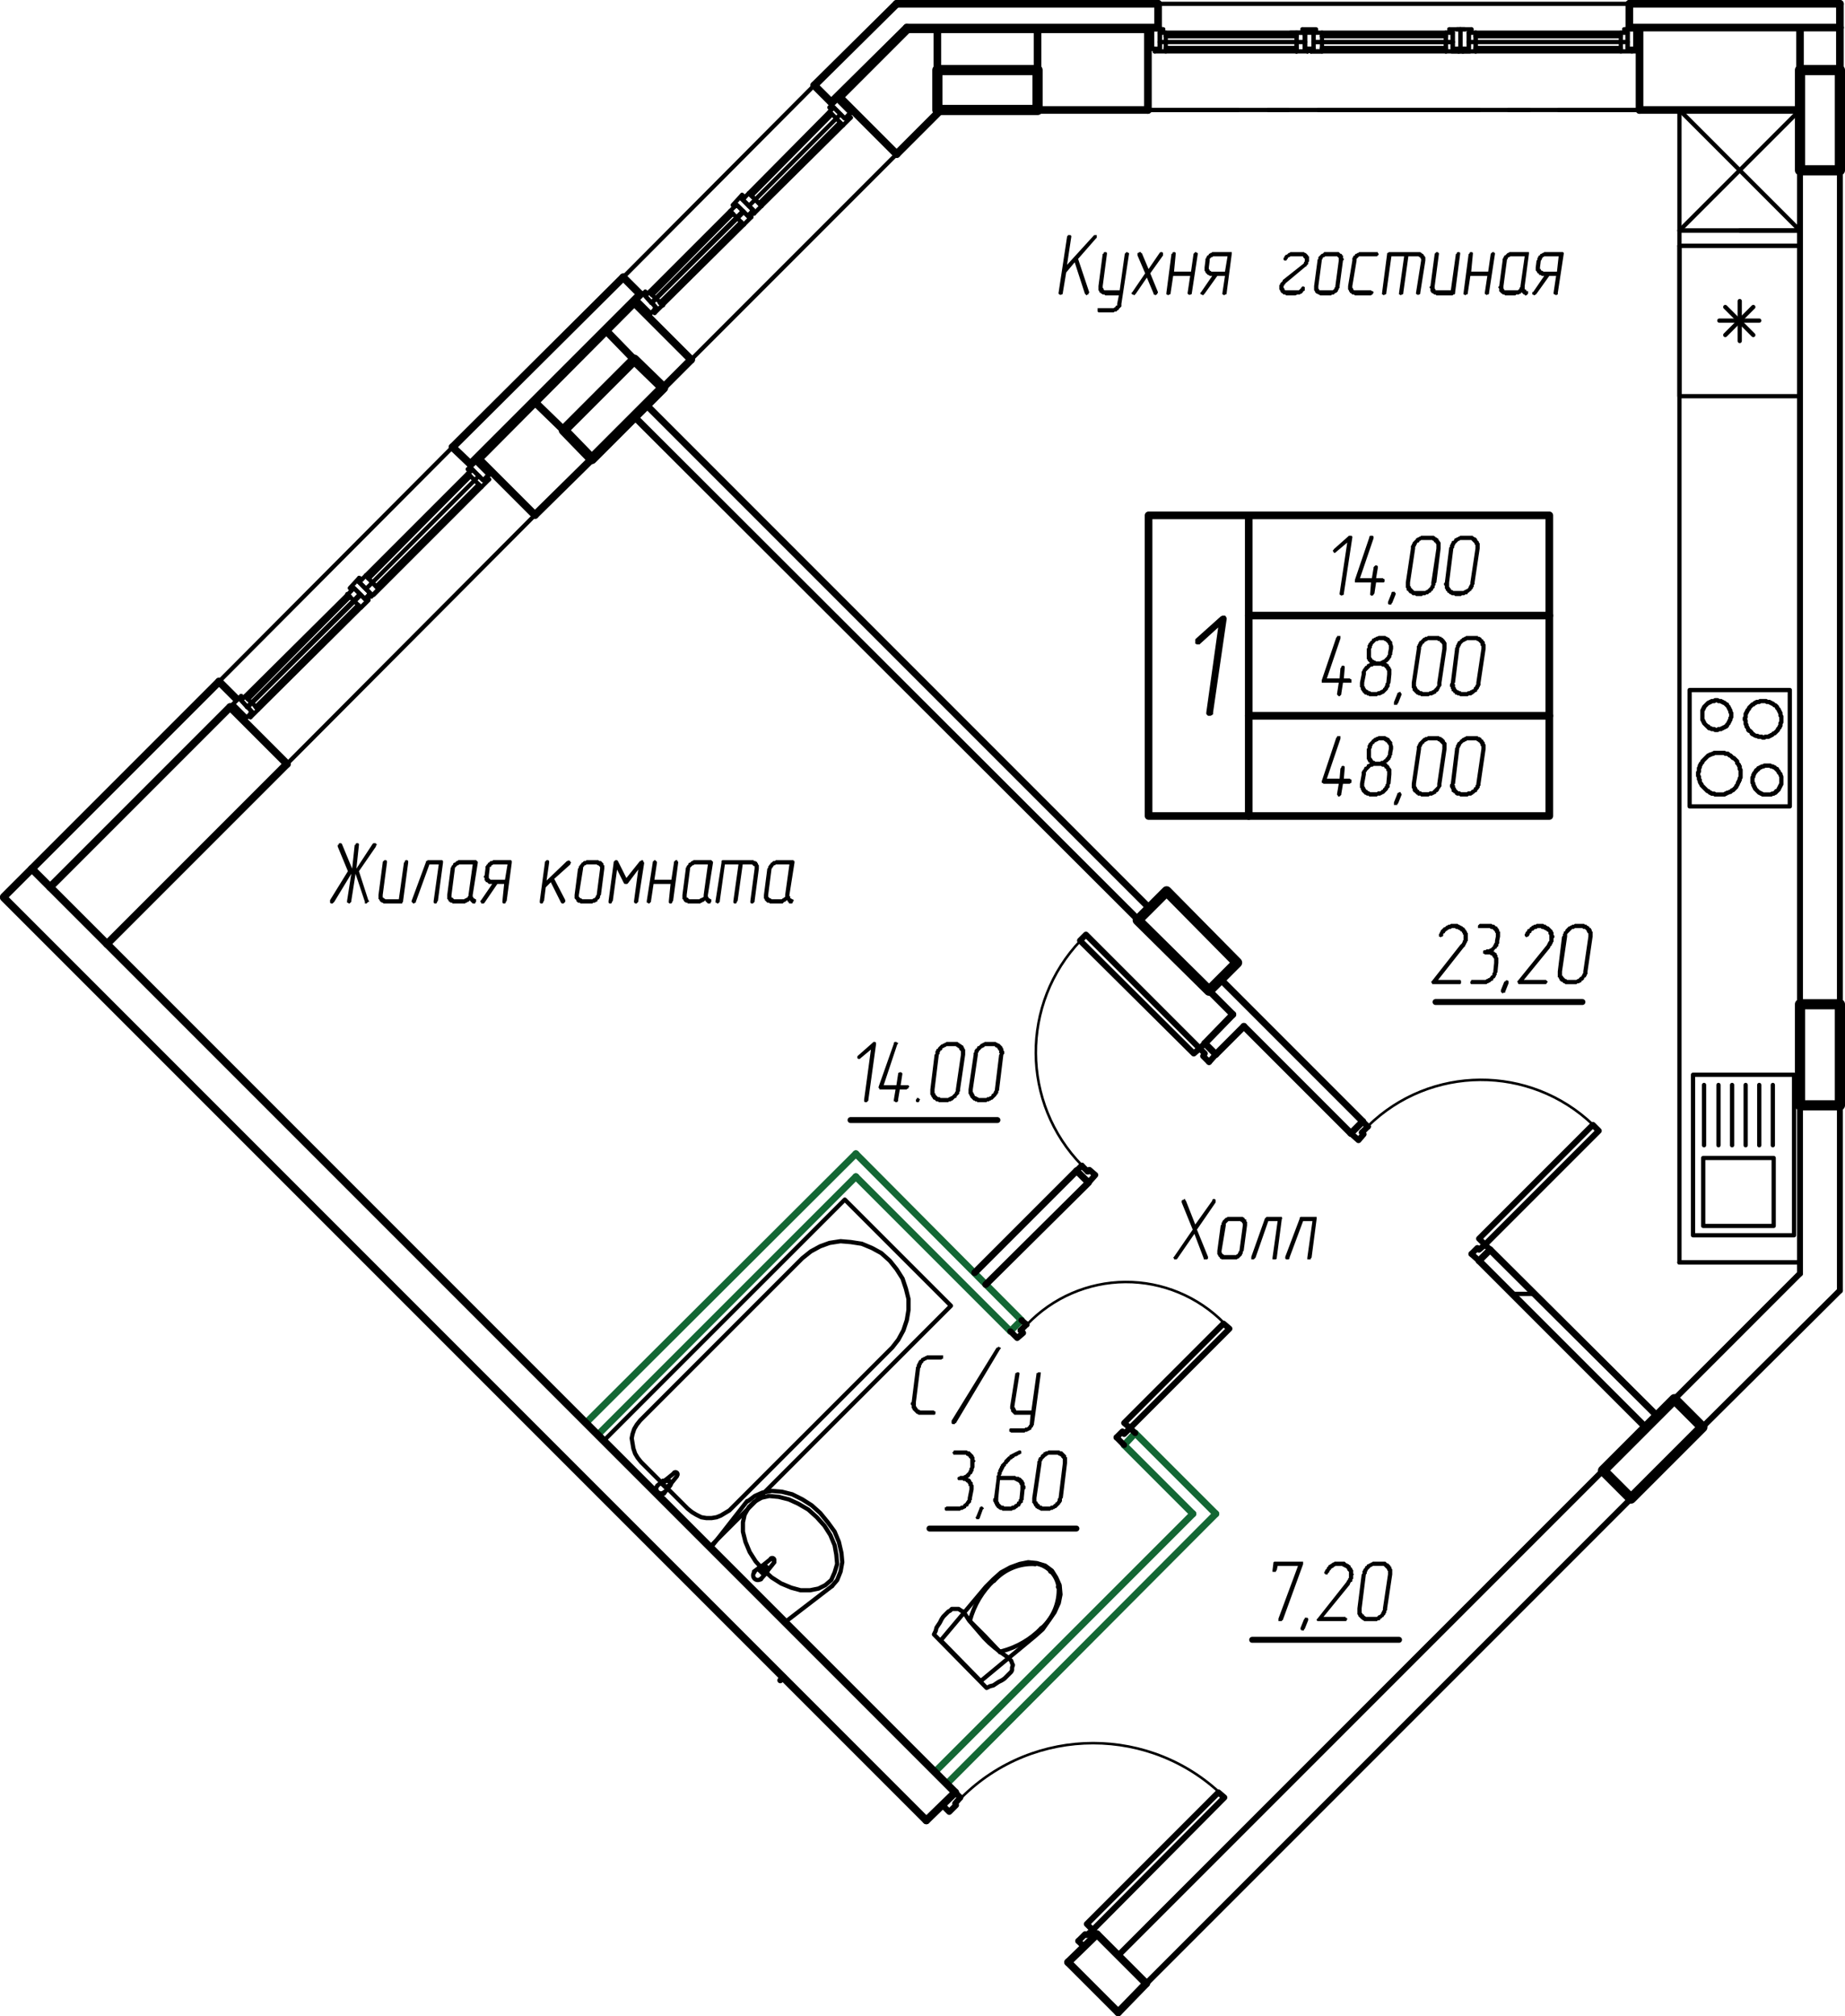 <?xml version="1.0" encoding="UTF-8"?><svg id="APT-31" xmlns="http://www.w3.org/2000/svg" viewBox="0 0 260.76 284.88"><defs><style>.cls-1,.cls-2,.cls-3,.cls-4,.cls-5,.cls-6,.cls-7,.cls-8{fill:none;stroke-linecap:round;stroke-linejoin:round;}.cls-1,.cls-2,.cls-3,.cls-4,.cls-5,.cls-7,.cls-8{stroke:#000;}.cls-1,.cls-6{stroke-width:.96px;}.cls-9{fill:#000;stroke-width:0px;}.cls-2{stroke-width:1.44px;}.cls-3{stroke-width:1.08px;}.cls-4{stroke-width:1.08px;}.cls-5{stroke-width:.36px;}.cls-6{stroke:#136734;}.cls-7{stroke-width:.84px;}.cls-8{stroke-width:.6px;}</style></defs><line class="cls-8" x1="37.44" y1="163.62" x2="39.36" y2="165.66"/><line class="cls-8" x1="42.36" y1="168.66" x2="58.44" y2="184.74"/><line class="cls-8" x1="61.44" y1="187.74" x2="63.48" y2="189.78"/><line class="cls-8" x1="66.48" y1="192.78" x2="82.44" y2="208.74"/><line class="cls-8" x1="85.44" y1="211.74" x2="87.48" y2="213.78"/><line class="cls-8" x1="90.48" y1="216.78" x2="106.56" y2="232.86"/><line class="cls-8" x1="109.56" y1="235.86" x2="111.6" y2="237.78"/><line class="cls-8" x1="114.6" y1="240.78" x2="130.56" y2="256.86"/><line class="cls-8" x1="162.12" y1="272.1" x2="178.2" y2="256.14"/><line class="cls-8" x1="181.2" y1="253.14" x2="183.24" y2="251.1"/><line class="cls-8" x1="186.24" y1="248.1" x2="202.2" y2="232.02"/><line class="cls-8" x1="205.32" y1="229.02" x2="207.24" y2="226.98"/><line class="cls-8" x1="210.24" y1="223.98" x2="226.32" y2="208.02"/><line class="cls-8" x1="229.32" y1="205.02" x2="231.36" y2="202.98"/><line class="cls-8" x1="234.36" y1="199.98" x2="250.32" y2="183.9"/><line class="cls-8" x1="145.2" y1="15.54" x2="148.08" y2="15.54"/><line class="cls-8" x1="152.28" y1="15.54" x2="174.96" y2="15.54"/><line class="cls-8" x1="179.28" y1="15.54" x2="182.04" y2="15.54"/><line class="cls-8" x1="186.36" y1="15.54" x2="209.04" y2="15.54"/><line class="cls-8" x1="213.24" y1="15.54" x2="216.12" y2="15.54"/><line class="cls-8" x1="220.32" y1="15.54" x2="243" y2="15.54"/><line class="cls-8" x1="247.2" y1="15.54" x2="250.08" y2="15.54"/><line class="cls-8" x1="213.96" y1="182.82" x2="216.72" y2="182.82"/><line class="cls-8" x1="100.44" y1="218.7" x2="100.44" y2="218.7"/><line class="cls-8" x1="110.88" y1="229.26" x2="110.88" y2="229.26"/><line class="cls-8" x1="100.44" y1="218.7" x2="100.44" y2="218.7"/><line class="cls-8" x1="117.6" y1="224.1" x2="110.88" y2="229.26"/><polyline class="cls-8" points="105.6 212.1 100.44 218.7 110.88 229.26"/><polyline class="cls-8" points="117.6 224.1 118.32 223.26 118.8 222.06 119.04 220.74 118.92 219.42 118.56 217.86 117.96 216.42 117 215.1 115.92 213.78 114.72 212.7 113.4 211.86 111.96 211.14 110.52 210.78 109.08 210.66 107.76 210.9 106.68 211.38 105.72 212.1"/><polyline class="cls-8" points="107.88 221.82 109.08 222.9 110.4 223.74 111.84 224.34 113.16 224.7 114.48 224.7 115.68 224.46 116.64 223.98 117.48 223.26 117.96 222.18 118.32 220.98 118.2 219.66 117.96 218.34 117.36 216.9 116.52 215.58 115.44 214.38 114.24 213.3 112.8 212.46 111.48 211.86 110.04 211.5 108.72 211.38 107.64 211.62 106.56 212.22 105.84 212.94 105.24 214.02 105 215.1 105 216.42 105.36 217.86 105.96 219.3 106.8 220.62 107.88 221.82"/><line class="cls-8" x1="107.52" y1="223.14" x2="108.36" y2="222.18"/><path class="cls-8" d="M108.35,222.11c.06-.07.1-.15.11-.23"/><line class="cls-8" x1="108.48" y1="221.94" x2="108.48" y2="221.94"/><line class="cls-8" x1="108.48" y1="221.94" x2="109.44" y2="220.74"/><path class="cls-8" d="M109.38,220.63c.09-.12.08-.29-.02-.4-.11-.11-.28-.12-.4-.03"/><line class="cls-8" x1="108.96" y1="220.26" x2="108.96" y2="220.26"/><line class="cls-8" x1="108.96" y1="220.26" x2="107.76" y2="221.22"/><path class="cls-8" d="M107.83,221.23c-.09.02-.16.06-.23.11"/><line class="cls-8" x1="107.52" y1="221.34" x2="107.52" y2="221.34"/><line class="cls-8" x1="107.52" y1="221.34" x2="106.56" y2="222.06"/><path class="cls-8" d="M106.64,222.13c-.26.26-.26.67,0,.93s.67.26.93,0"/><line class="cls-8" x1="107.52" y1="223.14" x2="107.52" y2="223.14"/><line class="cls-8" x1="107.28" y1="221.82" x2="107.64" y2="221.58"/><polyline class="cls-8" points="108.12 222.06 107.88 222.42 107.28 221.82"/><path class="cls-8" d="M108.24,222.06c.16-.16.17-.43,0-.59-.16-.17-.43-.17-.59,0"/><path class="cls-8" d="M108.47,221.88c.04-.18-.01-.37-.14-.5s-.32-.19-.5-.15"/><polyline class="cls-8" points="100.32 218.58 134.4 184.5 119.4 169.5 85.32 203.58 100.32 218.58"/><polyline class="cls-8" points="90.48 200.7 90 201.3 89.64 201.9 89.4 202.62 89.28 203.22 89.4 203.94 89.52 204.66 89.76 205.38 90.12 205.98 90.6 206.58 97.2 213.18 97.8 213.66 98.4 214.02 99.12 214.38 99.84 214.5 100.56 214.5 101.28 214.38 101.88 214.14 102.48 213.78 103.08 213.42 126.12 190.38 126.96 189.3 127.68 187.98 128.16 186.54 128.4 185.1 128.4 183.54 128.04 182.1 127.56 180.66 126.72 179.34 125.76 178.14 124.56 177.06 123.24 176.34 121.8 175.74 120.24 175.5 118.8 175.38 117.24 175.62 115.92 176.1 114.6 176.82 113.4 177.78 90.48 200.7"/><line class="cls-8" x1="93.84" y1="211.02" x2="94.56" y2="210.06"/><path class="cls-8" d="M94.67,209.99c.06-.07.09-.15.11-.23"/><line class="cls-8" x1="94.68" y1="209.82" x2="94.68" y2="209.82"/><line class="cls-8" x1="94.68" y1="209.82" x2="95.64" y2="208.62"/><path class="cls-8" d="M95.7,208.5c.09-.12.08-.29-.02-.4-.11-.11-.28-.12-.4-.02"/><line class="cls-8" x1="95.28" y1="208.14" x2="95.28" y2="208.14"/><line class="cls-8" x1="95.28" y1="208.14" x2="94.08" y2="209.1"/><path class="cls-8" d="M94.15,209.11c-.09.02-.16.06-.23.11"/><line class="cls-8" x1="93.72" y1="209.22" x2="93.72" y2="209.22"/><line class="cls-8" x1="93.72" y1="209.22" x2="92.88" y2="209.94"/><path class="cls-8" d="M92.95,209.89c-.26.26-.26.68,0,.93.26.26.68.26.93,0"/><line class="cls-8" x1="93.84" y1="211.02" x2="93.84" y2="211.02"/><line class="cls-8" x1="93.6" y1="209.7" x2="93.84" y2="209.34"/><polyline class="cls-8" points="94.44 209.94 94.08 210.18 93.6 209.7"/><path class="cls-8" d="M94.56,209.94c.16-.16.16-.43,0-.59s-.43-.16-.59,0"/><path class="cls-8" d="M94.79,209.75c.04-.18-.02-.37-.15-.5s-.32-.18-.5-.15"/><line class="cls-1" x1="160.8" y1="129.9" x2="89.64" y2="58.86"/><line class="cls-1" x1="234.24" y1="200.1" x2="210.6" y2="176.58"/><line class="cls-1" x1="232.56" y1="201.66" x2="209.04" y2="178.14"/><line class="cls-1" x1="190.92" y1="160.14" x2="175.8" y2="145.02"/><line class="cls-1" x1="192.6" y1="158.46" x2="172.56" y2="138.42"/><line class="cls-1" x1="162.48" y1="128.34" x2="91.32" y2="57.18"/><line class="cls-6" x1="82.8" y1="201.06" x2="120.96" y2="163.02"/><line class="cls-6" x1="132.12" y1="250.38" x2="168.6" y2="213.9"/><line class="cls-6" x1="84.48" y1="202.74" x2="120.96" y2="166.26"/><line class="cls-6" x1="133.8" y1="252.06" x2="171.84" y2="213.9"/><line class="cls-6" x1="144.36" y1="186.54" x2="120.96" y2="163.02"/><line class="cls-6" x1="142.8" y1="188.1" x2="120.96" y2="166.26"/><line class="cls-6" x1="168.6" y1="213.9" x2="158.88" y2="204.18"/><line class="cls-6" x1="171.84" y1="213.9" x2="160.44" y2="202.5"/><line class="cls-1" x1="152.16" y1="165.42" x2="137.76" y2="179.82"/><line class="cls-1" x1="171.84" y1="148.98" x2="175.8" y2="145.02"/><line class="cls-6" x1="142.8" y1="188.1" x2="144.36" y2="186.54"/><line class="cls-1" x1="209.04" y1="178.14" x2="210.6" y2="176.58"/><line class="cls-1" x1="190.92" y1="160.14" x2="192.6" y2="158.46"/><line class="cls-6" x1="158.88" y1="204.18" x2="160.44" y2="202.5"/><polyline class="cls-1" points="152.16 165.42 153.84 167.1 139.32 181.5"/><line class="cls-1" x1="170.28" y1="147.42" x2="174.24" y2="143.34"/><line class="cls-1" x1="170.88" y1="139.98" x2="174.24" y2="143.34"/><line class="cls-1" x1="170.28" y1="147.42" x2="171.84" y2="148.98"/><polyline class="cls-8" points="254.4 65.58 254.4 178.38 237.36 178.38"/><line class="cls-8" x1="254.4" y1="34.74" x2="237.36" y2="34.74"/><polyline class="cls-8" points="237.36 178.38 237.36 32.58 254.4 32.58"/><polyline class="cls-8" points="237.36 55.98 237.36 34.74 254.4 34.74 254.4 55.98 237.36 55.98"/><polyline class="cls-8" points="252.96 113.94 238.8 113.94 238.8 97.5 252.96 97.5 252.96 113.94"/><polyline class="cls-8" points="239.28 174.54 239.28 151.86 253.56 151.86 253.56 174.54 239.28 174.54"/><polyline class="cls-8" points="254.4 15.54 254.4 32.58 237.36 32.58 237.36 15.54"/><line class="cls-8" x1="245.88" y1="48.18" x2="245.88" y2="42.54"/><line class="cls-8" x1="243.84" y1="47.34" x2="247.8" y2="43.38"/><line class="cls-8" x1="243" y1="45.3" x2="248.64" y2="45.3"/><line class="cls-8" x1="243.84" y1="43.38" x2="247.8" y2="47.34"/><polyline class="cls-8" points="240.72 173.22 240.72 163.62 250.68 163.62 250.68 173.22 240.72 173.22"/><line class="cls-8" x1="240.84" y1="161.82" x2="240.84" y2="153.3"/><line class="cls-8" x1="242.88" y1="161.82" x2="242.88" y2="153.3"/><line class="cls-8" x1="244.8" y1="161.82" x2="244.8" y2="153.3"/><line class="cls-8" x1="246.72" y1="161.82" x2="246.72" y2="153.3"/><line class="cls-8" x1="248.64" y1="161.82" x2="248.64" y2="153.3"/><line class="cls-8" x1="250.56" y1="161.82" x2="250.56" y2="153.3"/><line class="cls-8" x1="237.36" y1="32.58" x2="254.4" y2="15.54"/><polyline class="cls-8" points="237.36 15.54 254.4 32.58 245.88 32.58"/><polyline class="cls-8" points="254.4 38.82 254.4 178.38 237.36 178.38"/><line class="cls-8" x1="254.4" y1="34.74" x2="245.88" y2="34.74"/><line class="cls-8" x1="254.4" y1="15.54" x2="237.36" y2="15.54"/><polyline class="cls-8" points="251.16 108.78 251.28 108.9 251.4 109.02 251.4 109.14 251.52 109.26 251.64 109.38 251.64 109.5 251.76 109.74 251.76 109.86 251.76 109.98 251.76 110.1 251.76 110.22 251.76 110.34 251.76 110.46 251.76 110.58 251.76 110.7 251.76 110.82 251.64 110.94 251.64 111.06 251.52 111.18 251.52 111.3 251.4 111.42 251.4 111.54 251.28 111.66 251.16 111.78 251.04 111.78 251.04 111.9 250.92 112.02 250.8 112.02 250.68 112.14 250.56 112.14 250.44 112.14 250.32 112.26 250.2 112.26 250.08 112.26 249.84 112.26 249.72 112.26 249.6 112.26 249.48 112.26 249.36 112.26 249.24 112.26 249.12 112.26 249 112.14 248.88 112.14 248.76 112.02 248.64 112.02 248.52 111.9 248.4 111.78 248.28 111.66 248.16 111.54 248.04 111.42 248.04 111.3 247.92 111.18 247.92 111.06 247.8 110.94 247.8 110.82 247.8 110.7 247.68 110.58 247.68 110.46 247.68 110.34 247.68 110.22 247.68 110.1 247.68 109.98 247.68 109.86 247.8 109.74 247.8 109.62 247.8 109.5 247.92 109.38 247.92 109.26 248.04 109.14 248.16 109.02 248.16 108.9 248.28 108.78 248.4 108.78 248.52 108.66 248.52 108.54 248.64 108.54 248.76 108.42 248.88 108.42 249 108.3 249.12 108.3 249.24 108.3 249.36 108.18 249.6 108.18 249.72 108.18 249.84 108.18 249.96 108.18 250.08 108.18 250.2 108.18 250.32 108.3 250.44 108.3 250.56 108.3 250.68 108.42 250.8 108.42 250.92 108.54 251.04 108.66 251.16 108.66 251.16 108.78"/><polyline class="cls-8" points="240.96 111.42 240.84 111.3 240.72 111.18 240.6 111.06 240.48 110.94 240.48 110.82 240.36 110.7 240.24 110.46 240.24 110.34 240.24 110.22 240.12 110.1 240.12 109.86 240.12 109.74 240 109.62 240 109.5 240 109.26 240 109.14 240.12 109.02 240.12 108.78 240.12 108.66 240.12 108.54 240.24 108.42 240.24 108.18 240.36 108.06 240.36 107.94 240.48 107.82 240.6 107.7 240.6 107.58 240.72 107.46 240.84 107.34 240.96 107.22 241.08 107.1 241.2 106.98 241.32 106.86 241.44 106.74 241.56 106.74 241.68 106.62 241.8 106.62 242.04 106.5 242.16 106.5 242.28 106.38 242.4 106.38 242.64 106.38 242.76 106.38 242.88 106.38 243.12 106.38 243.24 106.38 243.36 106.38 243.6 106.38 243.72 106.38 243.84 106.5 243.96 106.5 244.2 106.5 244.32 106.62 244.44 106.74 244.56 106.74 244.68 106.86 244.8 106.98 244.92 107.1 245.04 107.1 245.16 107.22 245.28 107.34 245.4 107.46 245.52 107.58 245.52 107.82 245.64 107.94 245.76 108.06 245.76 108.18 245.88 108.3 245.88 108.42 245.88 108.66 246 108.78 246 108.9 246 109.14 246 109.26 246 109.38 246 109.62 246 109.74 246 109.86 245.88 109.98 245.88 110.22 245.76 110.34 245.76 110.46 245.64 110.58 245.64 110.7 245.52 110.94 245.4 111.06 245.4 111.18 245.28 111.3 245.16 111.42 245.04 111.54 244.92 111.66 244.8 111.66 244.68 111.78 244.56 111.9 244.44 111.9 244.2 112.02 244.08 112.02 243.96 112.14 243.84 112.14 243.72 112.26 243.48 112.26 243.36 112.26 243.24 112.26 243 112.26 242.88 112.26 242.76 112.26 242.52 112.26 242.4 112.26 242.28 112.14 242.16 112.14 241.92 112.14 241.8 112.02 241.68 112.02 241.56 111.9 241.44 111.78 241.32 111.78 241.2 111.66 241.08 111.54 240.96 111.42"/><polyline class="cls-8" points="251.04 99.78 251.16 99.9 251.16 100.02 251.28 100.14 251.4 100.26 251.4 100.38 251.52 100.5 251.52 100.62 251.64 100.74 251.64 100.98 251.64 101.1 251.76 101.22 251.76 101.34 251.76 101.46 251.76 101.7 251.76 101.82 251.76 101.94 251.76 102.06 251.64 102.18 251.64 102.42 251.64 102.54 251.52 102.66 251.52 102.78 251.4 102.9 251.28 103.02 251.28 103.14 251.16 103.26 251.04 103.38 250.92 103.5 250.8 103.62 250.68 103.62 250.56 103.74 250.44 103.86 250.32 103.86 250.2 103.98 250.08 103.98 249.96 104.1 249.84 104.1 249.72 104.1 249.48 104.1 249.36 104.22 249.24 104.22 249.12 104.22 249 104.1 248.76 104.1 248.64 104.1 248.52 104.1 248.4 103.98 248.28 103.98 248.16 103.98 247.92 103.86 247.8 103.74 247.68 103.74 247.56 103.62 247.56 103.5 247.44 103.38 247.32 103.26 247.2 103.26 247.08 103.14 247.08 103.02 246.96 102.78 246.84 102.66 246.84 102.54 246.84 102.42 246.72 102.3 246.72 102.18 246.72 102.06 246.72 101.82 246.6 101.7 246.6 101.58 246.6 101.46 246.72 101.34 246.72 101.1 246.72 100.98 246.72 100.86 246.84 100.74 246.84 100.62 246.96 100.5 246.96 100.38 247.08 100.26 247.2 100.14 247.2 100.02 247.32 99.9 247.44 99.78 247.56 99.66 247.68 99.54 247.8 99.54 247.92 99.42 248.04 99.3 248.16 99.3 248.28 99.18 248.4 99.18 248.64 99.18 248.76 99.06 248.88 99.06 249 99.06 249.12 99.06 249.36 99.06 249.48 99.06 249.6 99.06 249.72 99.18 249.84 99.18 250.08 99.18 250.2 99.3 250.32 99.3 250.44 99.42 250.56 99.42 250.68 99.54 250.8 99.66 250.92 99.66 251.04 99.78"/><polyline class="cls-8" points="244.08 99.54 244.08 99.66 244.2 99.78 244.32 99.9 244.32 100.02 244.44 100.14 244.44 100.26 244.56 100.38 244.56 100.5 244.56 100.62 244.68 100.74 244.68 100.86 244.68 100.98 244.68 101.1 244.68 101.22 244.68 101.34 244.56 101.46 244.56 101.58 244.56 101.7 244.44 101.82 244.44 101.94 244.32 102.06 244.32 102.18 244.2 102.3 244.08 102.42 244.08 102.54 243.96 102.66 243.84 102.66 243.72 102.78 243.6 102.78 243.48 102.9 243.36 102.9 243.24 103.02 243.12 103.02 243 103.02 242.88 103.02 242.76 103.14 242.64 103.14 242.52 103.14 242.4 103.14 242.28 103.02 242.04 103.02 241.92 103.02 241.8 102.9 241.68 102.9 241.56 102.9 241.44 102.78 241.44 102.66 241.32 102.66 241.2 102.54 241.08 102.42 240.96 102.3 240.84 102.18 240.84 102.06 240.72 101.94 240.72 101.82 240.6 101.7 240.6 101.58 240.6 101.46 240.6 101.34 240.6 101.1 240.6 100.98 240.6 100.86 240.6 100.74 240.6 100.62 240.6 100.5 240.6 100.38 240.72 100.26 240.72 100.14 240.84 100.02 240.84 99.9 240.96 99.78 241.08 99.66 241.2 99.54 241.32 99.42 241.44 99.3 241.56 99.3 241.68 99.18 241.8 99.18 241.92 99.06 242.04 99.06 242.16 99.06 242.28 99.06 242.4 98.94 242.52 98.94 242.64 98.94 242.76 98.94 242.88 99.06 243 99.06 243.12 99.06 243.24 99.06 243.36 99.18 243.48 99.18 243.6 99.3 243.72 99.3 243.84 99.42 243.96 99.54 244.08 99.54"/><polyline class="cls-8" points="141.48 222.18 142.8 221.46 144.12 220.98 145.32 220.74 146.52 220.86 147.72 221.22 148.68 221.94 149.28 222.9 149.76 223.98 149.88 225.3 149.64 226.5 149.04 227.82 148.2 229.02 147.36 230.22 146.28 231.18 138.6 237.54 132.96 231.78 139.32 224.22 140.4 223.14 141.48 222.18"/><line class="cls-8" x1="149.52" y1="224.22" x2="149.52" y2="224.22"/><line class="cls-8" x1="147.12" y1="230.1" x2="147.12" y2="230.1"/><line class="cls-8" x1="141.36" y1="233.46" x2="141.36" y2="233.46"/><polyline class="cls-8" points="141.36 233.46 139.2 231.18 137.04 229.02"/><line class="cls-8" x1="140.4" y1="223.38" x2="140.4" y2="223.38"/><line class="cls-8" x1="146.28" y1="220.98" x2="146.28" y2="220.98"/><line class="cls-8" x1="148.44" y1="222.06" x2="148.44" y2="222.06"/><path class="cls-8" d="M149.6,224.19c-.12-.81-.49-1.57-1.07-2.15"/><path class="cls-8" d="M147.19,230.08c1.66-1.47,2.56-3.62,2.44-5.83"/><path class="cls-8" d="M141.52,233.33c2.17-.55,4.14-1.7,5.7-3.31"/><path class="cls-8" d="M140.47,223.3c-1.63,1.54-2.8,3.49-3.38,5.66"/><path class="cls-8" d="M146.34,221c-2.21-.15-4.37.73-5.86,2.37"/><path class="cls-8" d="M148.5,222c-.58-.58-1.33-.96-2.14-1.09"/><polyline class="cls-8" points="132 230.94 132.24 230.46 132.36 229.98 132.6 229.62 132.84 229.26 133.08 228.78 133.32 228.42 133.68 228.06 134.04 227.7 134.28 227.58 134.52 227.34 134.88 227.34 135.24 227.34 135.48 227.34 135.84 227.58 136.08 227.7 136.32 227.94 136.92 228.9 137.64 229.74 138.36 230.58 139.08 231.42 139.8 232.14 140.64 232.86 141.6 233.58 142.44 234.18 142.68 234.42 142.92 234.66 143.04 235.02 143.16 235.26 143.04 235.62 143.04 235.98 142.92 236.22 142.68 236.46 142.32 236.82 141.96 237.18 141.6 237.42 141.12 237.66 140.76 237.9 140.4 238.14 139.92 238.26 139.44 238.5 132 230.94"/><line class="cls-7" x1="260.04" y1="24.06" x2="260.04" y2="141.9"/><line class="cls-7" x1="254.4" y1="24.06" x2="254.4" y2="141.9"/><line class="cls-3" x1="231.72" y1="4.14" x2="231.72" y2="15.54"/><line class="cls-3" x1="230.28" y1=".54" x2="230.28" y2="3.9"/><line class="cls-7" x1="152.4" y1="274.26" x2="153.24" y2="275.1"/><polyline class="cls-7" points="172.2 253.26 153.6 271.86 154.44 272.7 173.04 253.98 172.2 253.26"/><polyline class="cls-7" points="154.44 272.7 153.6 273.42 153.36 273.3 152.4 274.26"/><line class="cls-7" x1="135.72" y1="253.98" x2="135" y2="253.26"/><polyline class="cls-7" points="135.72 253.98 135 254.82 135.12 255.06 134.16 256.02 133.2 255.06"/><line class="cls-7" x1="154.44" y1="272.7" x2="155.04" y2="273.3"/><path class="cls-5" d="M173.12,254.01c-10.29-10.28-26.96-10.28-37.25,0"/><line class="cls-7" x1="230.52" y1="211.74" x2="162" y2="280.26"/><line class="cls-7" x1="226.56" y1="207.78" x2="158.04" y2="276.3"/><line class="cls-7" x1="240.6" y1="201.66" x2="260.04" y2="182.34"/><line class="cls-7" x1="236.64" y1="197.7" x2="254.4" y2="179.94"/><line class="cls-7" x1="260.04" y1="156.18" x2="260.04" y2="182.34"/><line class="cls-7" x1="254.4" y1="156.18" x2="254.4" y2="179.94"/><line class="cls-3" x1="260.04" y1="3.9" x2="260.04" y2=".54"/><line class="cls-3" x1="260.04" y1="3.9" x2="230.28" y2="3.9"/><line class="cls-3" x1="260.04" y1=".54" x2="230.28" y2=".54"/><line class="cls-3" x1="254.4" y1="15.54" x2="231.72" y2="15.54"/><line class="cls-8" x1="89.64" y1="42.78" x2="91.2" y2="41.22"/><line class="cls-8" x1="93.24" y1="42.78" x2="104.76" y2="31.38"/><line class="cls-8" x1="107.28" y1="28.74" x2="118.68" y2="17.34"/><line class="cls-8" x1="92.16" y1="41.7" x2="103.56" y2="30.18"/><line class="cls-8" x1="106.2" y1="27.66" x2="117.6" y2="16.14"/><line class="cls-8" x1="93.36" y1="42.9" x2="104.76" y2="31.38"/><line class="cls-8" x1="107.4" y1="28.86" x2="118.8" y2="17.46"/><line class="cls-8" x1="105.72" y1="30.54" x2="106.44" y2="29.7"/><line class="cls-8" x1="92.04" y1="41.58" x2="103.56" y2="30.18"/><line class="cls-8" x1="106.08" y1="27.54" x2="117.48" y2="16.14"/><line class="cls-8" x1="92.04" y1="42.78" x2="105" y2="29.82"/><line class="cls-8" x1="92.52" y1="44.22" x2="105.12" y2="31.74"/><line class="cls-8" x1="91.8" y1="41.22" x2="92.64" y2="42.18"/><line class="cls-8" x1="92.76" y1="42.18" x2="93.72" y2="43.14"/><line class="cls-8" x1="92.52" y1="44.22" x2="92.28" y2="43.98"/><line class="cls-8" x1="92.04" y1="42.78" x2="91.2" y2="41.82"/><polyline class="cls-8" points="92.52 43.62 92.76 43.5 92.16 42.78"/><line class="cls-8" x1="90.12" y1="42.42" x2="91.92" y2="44.22"/><polyline class="cls-8" points="103.8 29.22 91.2 41.82 92.76 43.5 91.56 44.7"/><line class="cls-8" x1="91.2" y1="41.22" x2="91.44" y2="41.58"/><line class="cls-8" x1="115.08" y1="12.06" x2="88.08" y2="39.18"/><line class="cls-8" x1="104.16" y1="30.78" x2="105.12" y2="31.74"/><line class="cls-8" x1="105" y1="29.82" x2="104.16" y2="28.98"/><line class="cls-8" x1="103.2" y1="29.82" x2="104.16" y2="30.78"/><polyline class="cls-8" points="106.2 30.66 105.84 30.3 105.72 30.54 105.12 29.94"/><line class="cls-8" x1="106.8" y1="28.26" x2="107.64" y2="29.1"/><line class="cls-8" x1="105.84" y1="29.1" x2="104.88" y2="28.14"/><line class="cls-8" x1="105.84" y1="27.3" x2="106.68" y2="28.14"/><polyline class="cls-8" points="106.56 30.18 106.32 29.94 106.44 29.7 105.84 29.1"/><polyline class="cls-8" points="104.88 27.54 105.24 27.9 104.88 28.14 106.44 29.7 105.72 30.54 104.16 28.98 103.8 29.22 103.56 28.98 104.88 27.54"/><polyline class="cls-8" points="106.56 30.18 107.64 29.1 106.8 28.26"/><line class="cls-8" x1="105.84" y1="29.1" x2="104.88" y2="28.14"/><line class="cls-8" x1="105.84" y1="27.3" x2="106.68" y2="28.14"/><polyline class="cls-8" points="106.56 30.18 106.32 29.94 106.44 29.7 105.84 29.1"/><polyline class="cls-8" points="106.44 29.7 104.88 28.14 105.24 27.9 104.88 27.54"/><line class="cls-8" x1="126.72" y1="21.78" x2="97.68" y2="50.82"/><line class="cls-8" x1="105.12" y1="31.74" x2="106.2" y2="30.66"/><line class="cls-8" x1="92.16" y1="42.78" x2="105.12" y2="29.94"/><polyline class="cls-8" points="118.8 16.14 105.84 29.1 118.8 16.14"/><line class="cls-8" x1="107.64" y1="29.1" x2="120.24" y2="16.62"/><line class="cls-8" x1="105.24" y1="27.9" x2="117.84" y2="15.18"/><line class="cls-8" x1="118.68" y1="13.74" x2="117.24" y2="15.18"/><polyline class="cls-8" points="117.24 15.78 118.2 16.74 119.16 17.7"/><line class="cls-8" x1="120.24" y1="16.62" x2="119.88" y2="16.26"/><polyline class="cls-8" points="119.64 16.62 119.4 16.74 118.8 16.14 117.84 15.18"/><line class="cls-8" x1="118.32" y1="14.1" x2="120.24" y2="16.02"/><polyline class="cls-8" points="117.84 15.18 119.4 16.74 120.6 15.54"/><line class="cls-8" x1="117.24" y1="15.18" x2="117.48" y2="15.54"/><line class="cls-8" x1="32.52" y1="99.9" x2="34.08" y2="98.34"/><line class="cls-8" x1="36.12" y1="99.9" x2="50.64" y2="85.5"/><line class="cls-8" x1="53.16" y1="82.86" x2="67.68" y2="68.46"/><line class="cls-8" x1="35.04" y1="98.82" x2="49.44" y2="84.3"/><line class="cls-8" x1="52.08" y1="81.78" x2="66.48" y2="67.26"/><line class="cls-8" x1="36.24" y1="100.02" x2="50.64" y2="85.5"/><line class="cls-8" x1="53.28" y1="82.98" x2="67.68" y2="68.46"/><line class="cls-8" x1="51.6" y1="84.66" x2="52.32" y2="83.82"/><line class="cls-8" x1="34.92" y1="98.7" x2="49.44" y2="84.3"/><line class="cls-8" x1="51.96" y1="81.66" x2="66.48" y2="67.26"/><line class="cls-8" x1="34.92" y1="99.9" x2="50.88" y2="83.94"/><line class="cls-8" x1="35.4" y1="101.34" x2="51.96" y2="84.9"/><line class="cls-8" x1="34.68" y1="98.34" x2="35.52" y2="99.3"/><line class="cls-8" x1="35.64" y1="99.3" x2="36.48" y2="100.26"/><line class="cls-8" x1="35.4" y1="101.34" x2="35.16" y2="101.1"/><line class="cls-8" x1="34.92" y1="99.9" x2="34.08" y2="98.94"/><polyline class="cls-8" points="35.4 100.74 35.64 100.62 35.04 99.9"/><line class="cls-8" x1="33" y1="99.54" x2="34.8" y2="101.34"/><polyline class="cls-8" points="49.92 83.22 34.08 98.94 35.64 100.62 34.44 101.82"/><line class="cls-8" x1="34.08" y1="98.34" x2="34.32" y2="98.7"/><line class="cls-8" x1="63.96" y1="63.18" x2="30.96" y2="96.3"/><line class="cls-8" x1="50.04" y1="84.9" x2="51" y2="85.86"/><line class="cls-8" x1="50.88" y1="83.94" x2="50.04" y2="83.1"/><line class="cls-8" x1="49.08" y1="83.94" x2="50.04" y2="84.9"/><polyline class="cls-8" points="52.08 84.78 51.72 84.42 51.6 84.66 51 84.06"/><line class="cls-8" x1="52.68" y1="82.38" x2="53.52" y2="83.22"/><line class="cls-8" x1="51.72" y1="83.22" x2="50.76" y2="82.26"/><line class="cls-8" x1="51.72" y1="81.3" x2="52.56" y2="82.26"/><polyline class="cls-8" points="52.44 84.3 52.2 84.06 52.32 83.82 51.72 83.22"/><polyline class="cls-8" points="50.76 81.66 51.12 81.9 50.76 82.26 52.32 83.82 51.6 84.66 50.04 83.1 49.68 83.34 49.44 83.1 50.76 81.66"/><polyline class="cls-8" points="52.44 84.3 53.52 83.22 52.68 82.38"/><line class="cls-8" x1="51.72" y1="83.22" x2="50.76" y2="82.26"/><line class="cls-8" x1="51.72" y1="81.3" x2="52.56" y2="82.26"/><polyline class="cls-8" points="52.44 84.3 52.2 84.06 52.32 83.82 51.72 83.22"/><polyline class="cls-8" points="52.32 83.82 50.76 82.26 51.12 81.9 50.76 81.66"/><line class="cls-8" x1="75.6" y1="72.78" x2="40.56" y2="107.94"/><line class="cls-8" x1="51" y1="85.86" x2="52.08" y2="84.78"/><line class="cls-8" x1="35.04" y1="99.9" x2="51" y2="84.06"/><polyline class="cls-8" points="67.68 67.26 51.72 83.22 67.68 67.26"/><line class="cls-8" x1="52.8" y1="84.06" x2="69.12" y2="67.74"/><line class="cls-8" x1="50.76" y1="82.26" x2="66.72" y2="66.3"/><line class="cls-8" x1="67.68" y1="64.86" x2="66.12" y2="66.3"/><polyline class="cls-8" points="66.12 66.9 67.08 67.86 68.04 68.82"/><line class="cls-8" x1="69.12" y1="67.74" x2="68.76" y2="67.38"/><polyline class="cls-8" points="68.52 67.74 68.28 67.86 67.68 67.26 66.72 66.3"/><line class="cls-8" x1="67.2" y1="65.22" x2="69.12" y2="67.14"/><polyline class="cls-8" points="66.72 66.3 68.28 67.86 69.48 66.66"/><line class="cls-8" x1="66.12" y1="66.3" x2="66.48" y2="66.66"/><line class="cls-3" x1="260.04" y1="9.9" x2="260.04" y2="3.9"/><line class="cls-3" x1="254.4" y1="9.9" x2="254.4" y2="4.14"/><line class="cls-3" x1="162.24" y1="15.54" x2="162.24" y2="4.14"/><line class="cls-3" x1="163.68" y1="3.9" x2="163.68" y2=".54"/><line class="cls-3" x1="146.64" y1="15.54" x2="162.24" y2="15.54"/><line class="cls-3" x1="128.28" y1="4.14" x2="162.24" y2="4.14"/><line class="cls-3" x1="128.16" y1="3.9" x2="163.68" y2="3.9"/><line class="cls-3" x1="126.72" y1=".54" x2="163.68" y2=".54"/><line class="cls-3" x1="126.72" y1="21.78" x2="132.96" y2="15.54"/><line class="cls-3" x1="117.48" y1="14.46" x2="128.16" y2="3.9"/><line class="cls-3" x1="115.08" y1="12.06" x2="126.72" y2=".54"/><line class="cls-3" x1="118.68" y1="13.74" x2="128.28" y2="4.14"/><line class="cls-3" x1="93.72" y1="54.78" x2="97.68" y2="50.82"/><line class="cls-3" x1="83.64" y1="64.86" x2="75.6" y2="72.78"/><line class="cls-3" x1="40.56" y1="107.94" x2="15.12" y2="133.38"/><line class="cls-3" x1="126.72" y1="21.78" x2="118.68" y2="13.74"/><line class="cls-3" x1="117.48" y1="14.46" x2="115.08" y2="12.06"/><line class="cls-3" x1="89.64" y1="42.78" x2="67.68" y2="64.86"/><line class="cls-3" x1="32.52" y1="99.9" x2="7.08" y2="125.34"/><line class="cls-3" x1="90.48" y1="41.58" x2="66.48" y2="65.58"/><line class="cls-3" x1="88.08" y1="39.18" x2="63.96" y2="63.18"/><line class="cls-3" x1="30.96" y1="96.3" x2=".54" y2="126.72"/><polyline class="cls-7" points="159.96 201.54 158.88 202.62 158.64 202.26 157.8 203.1"/><polyline class="cls-7" points="172.92 187.02 158.88 201.06 159.72 201.78 173.76 187.74 172.92 187.02"/><line class="cls-7" x1="145.08" y1="187.14" x2="144.36" y2="186.54"/><polyline class="cls-7" points="144.24 187.98 144.6 188.34 143.76 189.06 142.8 188.1"/><line class="cls-7" x1="145.08" y1="187.14" x2="145.08" y2="187.14"/><line class="cls-7" x1="159.72" y1="201.78" x2="160.44" y2="202.5"/><line class="cls-7" x1="157.8" y1="203.1" x2="158.88" y2="204.18"/><line class="cls-7" x1="144.24" y1="187.98" x2="145.08" y2="187.14"/><path class="cls-5" d="M173.02,186.96c-3.68-3.75-8.73-5.85-13.98-5.82-5.26.04-10.27,2.21-13.9,6.02"/><line class="cls-3" x1="75.6" y1="72.78" x2="67.68" y2="64.86"/><line class="cls-3" x1="66.48" y1="65.58" x2="63.96" y2="63.18"/><line class="cls-3" x1="40.56" y1="107.94" x2="32.52" y2="99.9"/><line class="cls-3" x1="33.36" y1="98.7" x2="30.96" y2="96.3"/><line class="cls-3" x1="97.68" y1="50.82" x2="89.64" y2="42.78"/><line class="cls-3" x1="90.48" y1="41.58" x2="88.08" y2="39.18"/><polyline class="cls-7" points="169.56 148.14 170.28 148.86 170.04 149.22 170.88 150.06"/><polyline class="cls-7" points="152.64 132.9 168.72 148.86 169.56 148.14 153.48 132.06 152.64 132.9"/><line class="cls-7" x1="152.88" y1="164.7" x2="152.16" y2="165.42"/><polyline class="cls-7" points="153.72 165.54 153.96 165.3 154.8 166.02 153.84 167.1"/><line class="cls-7" x1="152.88" y1="164.7" x2="152.88" y2="164.7"/><line class="cls-7" x1="169.56" y1="148.14" x2="170.28" y2="147.42"/><line class="cls-7" x1="170.88" y1="150.06" x2="171.84" y2="148.98"/><line class="cls-7" x1="153.72" y1="165.54" x2="152.88" y2="164.7"/><path class="cls-5" d="M152.74,132.88c-8.53,8.92-8.45,23,.2,31.81"/><polyline class="cls-7" points="209.88 175.86 209.04 176.58 208.8 176.34 207.96 177.18"/><polyline class="cls-7" points="225.12 158.94 209.04 175.02 209.88 175.86 225.96 159.78 225.12 158.94"/><line class="cls-7" x1="193.32" y1="159.18" x2="192.6" y2="158.46"/><polyline class="cls-7" points="192.48 160.02 192.72 160.26 192 161.1 190.92 160.14"/><line class="cls-7" x1="193.32" y1="159.18" x2="193.32" y2="159.18"/><line class="cls-7" x1="209.88" y1="175.86" x2="210.6" y2="176.58"/><line class="cls-7" x1="207.96" y1="177.18" x2="209.04" y2="178.14"/><line class="cls-7" x1="192.48" y1="160.02" x2="193.32" y2="159.18"/><path class="cls-5" d="M225.14,158.92c-8.92-8.53-23-8.45-31.81.2"/><line class="cls-3" x1="146.64" y1="9.9" x2="146.64" y2="4.14"/><line class="cls-3" x1="132.48" y1="9.9" x2="132.48" y2="4.14"/><line class="cls-3" x1="89.64" y1="50.82" x2="85.68" y2="46.74"/><line class="cls-3" x1="79.68" y1="60.78" x2="75.6" y2="56.82"/><polyline class="cls-2" points="132.48 9.9 146.64 9.9 146.64 15.54 132.48 15.54 132.48 9.9"/><polyline class="cls-2" points="254.4 9.9 260.04 9.9 260.04 24.06 254.4 24.06 254.4 9.9"/><polyline class="cls-2" points="254.4 141.9 260.04 141.9 260.04 156.18 254.4 156.18 254.4 141.9"/><polyline class="cls-2" points="160.8 130.02 164.88 125.94 174.84 136.02 170.88 139.98 160.8 130.02"/><polyline class="cls-2" points="79.68 60.78 89.64 50.82 93.72 54.78 83.64 64.86 79.68 60.78"/><polyline class="cls-2" points="226.56 207.78 236.64 197.7 240.6 201.66 230.52 211.74 226.56 207.78"/><line class="cls-3" x1="150.96" y1="277.26" x2="155.04" y2="273.3"/><line class="cls-3" x1="130.92" y1="257.22" x2="135" y2="253.26"/><line class="cls-3" x1="158.04" y1="284.34" x2="150.96" y2="277.26"/><line class="cls-3" x1="155.04" y1="273.3" x2="162" y2="280.26"/><line class="cls-3" x1=".54" y1="126.84" x2="130.92" y2="257.22"/><line class="cls-3" x1="135" y1="253.26" x2="4.5" y2="122.76"/><line class="cls-3" x1="158.04" y1="284.34" x2="162" y2="280.26"/><line class="cls-8" x1="204.36" y1="6.78" x2="186.84" y2="6.78"/><line class="cls-8" x1="183.24" y1="6.78" x2="164.76" y2="6.78"/><line class="cls-8" x1="204.36" y1="5.1" x2="186.84" y2="5.1"/><line class="cls-8" x1="183.24" y1="5.1" x2="164.76" y2="5.1"/><line class="cls-8" x1="204.36" y1="6.9" x2="186.84" y2="6.9"/><line class="cls-8" x1="183.24" y1="6.9" x2="164.76" y2="6.9"/><line class="cls-8" x1="204.36" y1="5.1" x2="186.84" y2="5.1"/><line class="cls-8" x1="183.24" y1="5.1" x2="164.76" y2="5.1"/><polyline class="cls-8" points="163.92 5.94 184.44 5.94 163.92 5.94"/><line class="cls-8" x1="183.24" y1="7.26" x2="163.2" y2="7.26"/><line class="cls-8" x1="163.92" y1="4.62" x2="184.08" y2="4.62"/><line class="cls-8" x1="163.68" y1=".54" x2="230.28" y2=".54"/><polyline class="cls-8" points="204.36 4.62 204.36 5.94 204.36 7.26"/><line class="cls-8" x1="206.76" y1="7.26" x2="205.2" y2="7.26"/><polyline class="cls-8" points="204.36 4.62 204.36 5.94 204.36 7.26"/><line class="cls-8" x1="162.24" y1="15.54" x2="237.36" y2="15.54"/><line class="cls-8" x1="205.32" y1="5.94" x2="185.64" y2="5.94"/><line class="cls-8" x1="183.24" y1="5.94" x2="183.24" y2="7.26"/><line class="cls-8" x1="185.64" y1="6.9" x2="184.44" y2="6.9"/><line class="cls-8" x1="186.84" y1="5.94" x2="186.84" y2="7.26"/><line class="cls-8" x1="185.64" y1="5.94" x2="185.64" y2="4.62"/><line class="cls-8" x1="186.84" y1="4.62" x2="186.84" y2="5.94"/><polyline class="cls-8" points="185.28 7.26 185.28 6.9 185.64 6.9 185.64 5.94"/><line class="cls-8" x1="183.24" y1="5.94" x2="183.24" y2="7.26"/><line class="cls-8" x1="184.44" y1="5.94" x2="184.44" y2="4.62"/><line class="cls-8" x1="183.24" y1="4.62" x2="183.24" y2="5.94"/><polyline class="cls-8" points="184.8 7.26 184.8 6.9 184.44 6.9 184.44 5.94"/><polyline class="cls-8" points="184.08 4.14 184.08 4.62 184.44 4.62 184.44 6.9 185.64 6.9 185.64 4.62 186 4.62 186 4.14 184.08 4.14"/><polyline class="cls-8" points="184.8 7.26 183.24 7.26 183.24 5.94"/><line class="cls-8" x1="184.44" y1="5.94" x2="184.44" y2="4.62"/><line class="cls-8" x1="183.24" y1="4.62" x2="183.24" y2="5.94"/><polyline class="cls-8" points="184.8 7.26 184.8 6.9 184.44 6.9 184.44 5.94"/><polyline class="cls-8" points="184.44 6.9 184.44 4.62 184.08 4.62 184.08 4.14"/><line class="cls-8" x1="186.84" y1="7.26" x2="185.28" y2="7.26"/><line class="cls-8" x1="205.32" y1="5.94" x2="185.64" y2="5.94"/><line class="cls-8" x1="206.16" y1="7.26" x2="185.28" y2="7.26"/><line class="cls-8" x1="205.32" y1="4.62" x2="182.4" y2="4.62"/><line class="cls-8" x1="162.24" y1="4.14" x2="164.4" y2="4.14"/><polyline class="cls-8" points="164.76 4.62 164.76 5.94 164.76 7.26"/><line class="cls-8" x1="163.2" y1="7.26" x2="163.2" y2="6.9"/><polyline class="cls-8" points="163.68 6.9 163.92 6.9 163.92 5.94 163.92 4.62"/><line class="cls-8" x1="162.84" y1="4.14" x2="162.84" y2="6.9"/><polyline class="cls-8" points="163.92 4.62 163.92 6.9 162.24 6.9"/><line class="cls-8" x1="164.4" y1="4.14" x2="164.4" y2="4.62"/><line class="cls-8" x1="207" y1="4.14" x2="204.84" y2="4.14"/><polyline class="cls-8" points="205.56 6.9 205.32 6.9 205.32 5.94 205.32 4.62"/><line class="cls-8" x1="206.4" y1="4.14" x2="206.4" y2="6.9"/><polyline class="cls-8" points="205.32 4.62 205.32 6.9 207 6.9"/><line class="cls-8" x1="204.84" y1="4.14" x2="204.84" y2="4.62"/><line class="cls-8" x1="206.76" y1="7.26" x2="206.76" y2="6.9"/><line class="cls-8" x1="208.56" y1="6.78" x2="229.08" y2="6.78"/><line class="cls-8" x1="208.56" y1="5.1" x2="229.08" y2="5.1"/><line class="cls-8" x1="208.56" y1="6.9" x2="229.08" y2="6.9"/><line class="cls-8" x1="208.56" y1="5.1" x2="229.08" y2="5.1"/><polyline class="cls-8" points="208.56 4.62 208.56 5.94 208.56 7.26"/><line class="cls-8" x1="206.16" y1="7.26" x2="207.72" y2="7.26"/><polyline class="cls-8" points="208.56 4.62 208.56 5.94 208.56 7.26"/><polyline class="cls-8" points="230.04 5.94 207.6 5.94 230.04 5.94"/><line class="cls-8" x1="206.76" y1="7.26" x2="231.72" y2="7.26"/><line class="cls-8" x1="207.6" y1="4.62" x2="230.04" y2="4.62"/><line class="cls-8" x1="205.92" y1="4.14" x2="207.96" y2="4.14"/><polyline class="cls-8" points="207.36 6.9 207.6 6.9 207.6 5.94 207.6 4.62"/><line class="cls-8" x1="206.4" y1="4.14" x2="206.4" y2="6.9"/><polyline class="cls-8" points="207.6 4.62 207.6 6.9 205.92 6.9"/><line class="cls-8" x1="207.96" y1="4.14" x2="207.96" y2="4.62"/><line class="cls-8" x1="206.16" y1="7.26" x2="206.16" y2="6.9"/><line class="cls-8" x1="231.72" y1="4.14" x2="229.56" y2="4.14"/><polyline class="cls-8" points="229.08 4.62 229.08 5.94 229.08 7.26"/><line class="cls-8" x1="230.64" y1="7.26" x2="230.64" y2="6.9"/><polyline class="cls-8" points="230.28 6.9 230.04 6.9 230.04 5.94 230.04 4.62"/><polyline class="cls-8" points="231.12 4.14 231.12 6.9 230.04 6.9 230.04 4.62"/><line class="cls-8" x1="229.56" y1="4.14" x2="229.56" y2="4.62"/><line class="cls-7" x1="110.28" y1="237.42" x2="110.76" y2="236.94"/><polygon class="cls-9" points="131.85 199.9 130.41 199.9 130.29 199.9 130.17 199.9 130.05 199.9 129.93 199.9 129.81 199.9 129.69 199.78 129.57 199.78 129.45 199.66 129.33 199.54 129.21 199.42 129.09 199.3 128.97 199.18 128.97 199.06 128.85 198.94 128.85 198.82 128.85 198.7 128.85 198.58 128.73 198.46 128.73 198.34 128.73 198.22 128.85 198.1 129.45 193.3 129.45 193.18 129.57 193.06 129.57 192.94 129.57 192.82 129.69 192.7 129.69 192.58 129.81 192.46 129.81 192.34 129.93 192.22 130.05 192.1 130.17 192.1 130.17 191.98 130.29 191.86 130.41 191.86 130.53 191.74 130.65 191.74 130.77 191.62 130.89 191.62 131.01 191.5 131.25 191.5 131.37 191.5 131.49 191.5 131.61 191.5 133.05 191.5 133.17 191.5 133.29 191.5 133.29 191.62 133.29 191.74 133.29 191.86 133.29 191.98 133.17 191.98 133.05 192.1 131.49 192.1 131.37 192.1 131.25 192.1 131.13 192.1 131.01 192.1 130.89 192.22 130.77 192.22 130.65 192.34 130.53 192.34 130.53 192.46 130.41 192.58 130.29 192.7 130.29 192.82 130.17 192.94 130.17 193.06 130.17 193.18 130.05 193.3 129.45 198.1 129.45 198.22 129.45 198.34 129.45 198.46 129.45 198.58 129.45 198.7 129.57 198.82 129.57 198.94 129.69 198.94 129.69 199.06 129.81 199.18 129.93 199.18 130.05 199.3 130.17 199.3 130.29 199.3 130.41 199.3 131.97 199.3 132.09 199.42 132.21 199.42 132.21 199.54 132.21 199.66 132.21 199.78 132.09 199.9 131.97 199.9 131.85 199.9"/><polygon class="cls-9" points="141.33 190.66 135.09 201.1 134.97 201.1 134.97 201.22 134.85 201.22 134.73 201.22 134.61 201.22 134.49 201.1 134.49 200.98 134.49 200.86 134.49 200.74 140.85 190.42 140.97 190.42 141.09 190.3 141.21 190.3 141.33 190.42 141.45 190.42 141.45 190.54 141.33 190.66"/><polygon class="cls-9" points="145.65 199.9 143.85 199.9 143.73 199.9 143.61 199.9 143.49 199.9 143.37 199.9 143.25 199.78 143.13 199.66 143.01 199.54 142.89 199.42 142.89 199.3 142.89 199.18 142.77 199.06 142.77 198.94 142.77 198.82 142.77 198.7 143.49 194.14 143.49 194.02 143.61 194.02 143.73 193.9 143.85 193.9 143.97 193.9 144.09 194.02 144.09 194.14 143.37 198.7 143.37 198.82 143.49 198.94 143.49 199.06 143.61 199.18 143.61 199.3 143.73 199.3 143.85 199.3 143.97 199.3 145.77 199.3 146.49 194.14 146.49 194.02 146.61 194.02 146.73 193.9 146.85 193.9 146.97 193.9 147.09 193.9 147.09 194.02 147.09 194.14 146.13 201.22 146.13 201.34 146.01 201.46 146.01 201.58 145.89 201.7 145.77 201.82 145.77 201.94 145.65 202.06 145.53 202.06 145.41 202.18 145.29 202.18 145.17 202.3 145.05 202.3 144.93 202.3 144.81 202.42 144.69 202.42 142.89 202.42 142.77 202.3 142.65 202.3 142.65 202.18 142.65 202.06 142.65 201.94 142.77 201.82 142.89 201.82 143.01 201.82 144.81 201.82 144.93 201.7 145.05 201.7 145.17 201.7 145.29 201.58 145.41 201.46 145.41 201.34 145.53 201.34 145.53 201.22 145.65 199.9"/><polygon class="cls-9" points="150.69 38.5 150.21 41.38 150.21 41.5 150.09 41.62 149.97 41.62 149.85 41.74 149.85 41.62 149.73 41.62 149.61 41.5 149.61 41.38 150.81 33.46 150.81 33.34 150.93 33.34 150.93 33.22 151.05 33.22 151.17 33.22 151.29 33.22 151.41 33.34 151.41 33.46 150.81 37.42 154.53 33.34 154.65 33.22 154.77 33.22 154.89 33.22 155.01 33.22 155.01 33.34 155.01 33.46 155.01 33.58 154.89 33.7 152.37 36.58 153.93 41.26 153.93 41.38 153.81 41.5 153.81 41.62 153.69 41.62 153.57 41.74 153.45 41.62 153.33 41.5 151.89 37.06 150.69 38.5"/><polygon class="cls-9" points="158.13 41.74 156.33 41.74 156.21 41.74 156.09 41.62 155.97 41.62 155.85 41.62 155.73 41.5 155.61 41.5 155.61 41.38 155.49 41.38 155.37 41.26 155.37 41.14 155.25 41.02 155.25 40.9 155.25 40.78 155.25 40.66 155.25 40.54 155.25 40.42 155.85 35.86 155.97 35.86 155.97 35.74 156.09 35.62 156.21 35.62 156.33 35.62 156.45 35.74 156.45 35.86 155.85 40.42 155.85 40.54 155.85 40.66 155.97 40.78 155.97 40.9 156.09 41.02 156.21 41.02 156.33 41.02 158.25 41.02 158.97 35.86 159.09 35.74 159.21 35.62 159.33 35.62 159.45 35.74 159.57 35.74 159.57 35.86 158.49 42.94 158.49 43.06 158.49 43.18 158.49 43.3 158.37 43.42 158.25 43.54 158.13 43.66 158.13 43.78 158.01 43.78 157.89 43.9 157.77 44.02 157.65 44.02 157.53 44.02 157.41 44.14 157.29 44.14 157.17 44.14 155.37 44.14 155.25 44.14 155.13 44.02 155.13 43.9 155.13 43.78 155.13 43.66 155.13 43.54 155.25 43.54 155.37 43.54 157.29 43.54 157.41 43.54 157.53 43.42 157.65 43.42 157.65 43.3 157.77 43.18 157.89 43.18 157.89 43.06 157.89 42.94 158.13 41.74"/><polygon class="cls-9" points="162.57 38.62 163.65 41.26 163.65 41.38 163.53 41.5 163.53 41.62 163.41 41.62 163.29 41.74 163.17 41.62 163.05 41.62 163.05 41.5 162.09 39.22 160.53 41.5 160.41 41.62 160.29 41.74 160.17 41.62 160.05 41.62 159.93 41.5 159.93 41.38 160.05 41.26 161.85 38.62 160.77 36.1 160.77 35.86 160.77 35.74 160.89 35.74 161.01 35.62 161.13 35.62 161.25 35.62 161.25 35.74 161.37 35.74 162.33 38.02 163.89 35.74 164.01 35.62 164.13 35.62 164.25 35.62 164.37 35.74 164.37 35.86 164.37 35.98 164.37 36.1 162.57 38.62"/><polygon class="cls-9" points="168.33 38.38 168.69 35.86 168.81 35.74 168.93 35.62 169.05 35.62 169.17 35.74 169.29 35.74 169.29 35.86 168.45 41.38 168.45 41.5 168.33 41.62 168.21 41.62 168.09 41.74 168.09 41.62 167.97 41.62 167.85 41.5 167.85 41.38 168.21 38.98 165.81 38.98 165.45 41.38 165.45 41.5 165.33 41.62 165.21 41.62 165.09 41.74 164.97 41.62 164.85 41.62 164.85 41.5 164.85 41.38 165.57 35.86 165.69 35.86 165.69 35.74 165.81 35.62 165.93 35.62 166.05 35.62 166.17 35.74 166.17 35.86 165.93 38.38 168.33 38.38"/><path class="cls-9" d="M173.13,38.38l.36-2.16h-2.04l-.12.12h-.12l-.12.12-.12.12v.24l-.12.96v.24l.12.12v.12h.12l.12.12h1.92ZM173.37,41.38v.12l-.12.12h-.12l-.12.12-.12-.12h-.12v-.24l.36-2.4h-1.08l-1.8,2.52-.12.12-.12.12-.12-.12h-.12l-.12-.12v-.12l.12-.12,1.56-2.28h-.36l-.12-.12h-.12l-.12-.12-.12-.12-.12-.12v-.12l-.12-.12v-.48l.12-.96v-.24l.12-.12v-.12l.12-.12v-.12h.12l.12-.12v-.12h.12l.12-.12h.12l.12-.12h2.76v.24l-.72,5.52Z"/><polygon class="cls-9" points="184.41 40.9 184.41 41.02 184.29 41.14 184.17 41.14 184.17 41.26 184.05 41.38 183.93 41.5 183.81 41.5 183.69 41.62 183.57 41.62 183.45 41.62 183.33 41.62 183.09 41.74 181.89 41.74 181.77 41.74 181.65 41.62 181.53 41.62 181.41 41.62 181.29 41.5 181.17 41.38 181.05 41.38 181.05 41.26 180.93 41.14 180.93 41.02 180.81 40.9 180.81 40.78 180.81 40.66 180.81 40.54 180.81 40.42 180.81 40.3 180.93 40.18 180.93 40.06 181.05 39.94 181.17 39.82 181.29 39.7 181.29 39.58 184.17 37.3 184.29 37.18 184.29 37.06 184.41 36.94 184.41 36.82 184.41 36.7 184.41 36.58 184.29 36.46 184.17 36.34 184.17 36.22 184.05 36.22 183.93 36.22 183.81 36.22 182.61 36.22 182.49 36.22 182.37 36.22 182.25 36.34 182.13 36.34 182.01 36.46 182.01 36.58 181.89 36.58 181.89 36.7 181.77 36.82 181.65 36.82 181.53 36.82 181.41 36.7 181.41 36.58 181.41 36.46 181.53 36.34 181.53 36.22 181.65 36.1 181.77 35.98 181.89 35.98 182.01 35.86 182.13 35.74 182.25 35.74 182.37 35.62 182.49 35.62 182.61 35.62 182.73 35.62 183.93 35.62 184.05 35.62 184.17 35.62 184.29 35.62 184.41 35.74 184.53 35.74 184.65 35.86 184.77 35.98 184.89 36.1 184.89 36.22 185.01 36.22 185.01 36.34 185.01 36.46 185.01 36.58 185.01 36.7 185.01 36.82 185.01 36.94 184.89 37.06 184.89 37.18 184.89 37.3 184.77 37.42 184.65 37.54 184.65 37.66 184.53 37.66 181.65 40.06 181.65 40.18 181.53 40.18 181.53 40.3 181.41 40.42 181.41 40.54 181.41 40.66 181.53 40.78 181.53 40.9 181.65 41.02 181.77 41.02 182.01 41.02 183.21 41.02 183.33 41.02 183.45 41.02 183.57 41.02 183.69 40.9 183.81 40.78 183.93 40.66 183.93 40.54 184.05 40.54 184.17 40.42 184.29 40.54 184.41 40.54 184.41 40.66 184.41 40.78 184.41 40.9"/><path class="cls-9" d="M188.73,40.42l.48-3.6v-.36l-.12-.12-.12-.12h-1.68l-.12.12h-.12l-.12.12v.12l-.12.12v.12l-.48,3.6v.36l.12.12v.12h1.92l.12-.12.12-.12v-.12l.12-.12v-.12ZM189.33,40.42v.24l-.12.12v.12l-.12.12v.12l-.12.12-.12.12h-.12l-.12.12-.12.12h-.24l-.12.12h-1.56l-.12-.12h-.12l-.12-.12h-.12l-.12-.12-.12-.12v-.12l-.12-.12v-.6l.48-3.6v-.12l.12-.12v-.24l.12-.12.12-.12.12-.12.12-.12h.12l.12-.12.12-.12h2.04l.12.12.12.12h.12l.12.12v.12h.12v.36l.12.12v.12l-.12.12-.48,3.6Z"/><polygon class="cls-9" points="193.77 41.74 191.61 41.74 191.49 41.74 191.37 41.62 191.25 41.62 191.13 41.62 191.01 41.5 190.89 41.38 190.77 41.38 190.77 41.26 190.65 41.14 190.65 41.02 190.53 40.9 190.53 40.78 190.53 40.66 190.53 40.54 190.53 40.42 191.13 36.82 191.13 36.7 191.13 36.58 191.13 36.46 191.25 36.34 191.25 36.22 191.37 36.1 191.49 36.1 191.49 35.98 191.61 35.86 191.73 35.86 191.85 35.74 191.97 35.74 192.09 35.62 192.21 35.62 192.33 35.62 192.45 35.62 194.61 35.62 194.73 35.62 194.73 35.74 194.85 35.86 194.85 35.98 194.73 36.1 194.61 36.22 194.49 36.22 192.33 36.22 192.21 36.22 192.09 36.22 191.97 36.34 191.85 36.46 191.73 36.58 191.73 36.7 191.73 36.82 191.13 40.42 191.13 40.54 191.13 40.66 191.25 40.78 191.25 40.9 191.37 41.02 191.49 41.02 191.61 41.02 191.73 41.02 193.77 41.02 193.89 41.14 194.01 41.14 194.13 41.26 194.13 41.38 194.01 41.5 194.01 41.62 193.89 41.62 193.77 41.74"/><polygon class="cls-9" points="198.45 36.22 196.65 36.22 195.93 41.38 195.93 41.5 195.81 41.62 195.69 41.62 195.57 41.74 195.45 41.62 195.33 41.62 195.33 41.5 195.33 41.38 196.05 35.86 196.05 35.74 196.17 35.74 196.29 35.62 196.41 35.62 200.37 35.62 200.49 35.62 200.61 35.62 200.73 35.62 200.85 35.74 200.97 35.74 200.97 35.86 201.09 35.86 201.21 35.98 201.21 36.1 201.33 36.1 201.33 36.22 201.45 36.34 201.45 36.46 201.45 36.58 201.45 36.7 201.45 36.82 200.73 41.38 200.73 41.5 200.61 41.62 200.49 41.62 200.37 41.74 200.37 41.62 200.25 41.62 200.13 41.5 200.13 41.38 200.85 36.82 200.85 36.7 200.85 36.58 200.73 36.46 200.73 36.34 200.61 36.34 200.49 36.22 200.37 36.22 200.25 36.22 199.05 36.22 198.33 41.38 198.33 41.5 198.21 41.62 198.09 41.62 197.97 41.74 197.85 41.62 197.73 41.62 197.73 41.5 197.73 41.38 198.45 36.22"/><polygon class="cls-9" points="205.65 41.38 205.65 41.5 205.53 41.62 205.41 41.62 205.29 41.74 203.13 41.74 203.01 41.74 202.89 41.62 202.77 41.62 202.65 41.62 202.65 41.5 202.53 41.5 202.41 41.38 202.29 41.38 202.29 41.26 202.17 41.14 202.17 41.02 202.17 40.9 202.17 40.78 202.05 40.66 202.05 40.54 202.17 40.42 202.77 35.86 202.89 35.74 203.01 35.62 203.13 35.62 203.25 35.62 203.25 35.74 203.37 35.74 203.37 35.86 202.77 40.42 202.77 40.54 202.77 40.66 202.77 40.78 202.89 40.9 202.89 41.02 203.01 41.02 203.13 41.02 203.25 41.02 205.05 41.02 205.77 35.86 205.89 35.86 205.89 35.74 206.01 35.62 206.13 35.62 206.25 35.62 206.37 35.74 206.37 35.86 205.65 41.38"/><polygon class="cls-9" points="210.33 38.38 210.69 35.86 210.81 35.74 210.93 35.62 211.05 35.62 211.17 35.62 211.17 35.74 211.29 35.74 211.29 35.86 210.45 41.38 210.45 41.5 210.33 41.62 210.21 41.62 210.09 41.74 210.09 41.62 209.97 41.62 209.85 41.5 209.85 41.38 210.21 38.98 207.81 38.98 207.45 41.38 207.45 41.5 207.33 41.62 207.21 41.62 207.09 41.74 206.97 41.62 206.85 41.62 206.85 41.5 206.85 41.38 207.57 35.86 207.69 35.86 207.69 35.74 207.81 35.62 207.93 35.62 208.05 35.62 208.17 35.74 208.17 35.86 207.93 38.38 210.33 38.38"/><path class="cls-9" d="M215.85,41.14h.12v.36l-.12.12-.12.12h-.24v-.12h-.12l-.12-.12-.12-.12-.12-.12v.12l-.12.12h-.12l-.12.12h-.36l-.12.12h-1.44l-.12-.12h-.24v-.12h-.12l-.12-.12-.12-.12-.12-.12v-.36l-.12-.12v-.12l.12-.12.48-3.6v-.24l.12-.12v-.12l.12-.12v-.12h.12l.12-.12.12-.12.12-.12h.12l.12-.12h2.76v.24l-.6,4.56v.48h.12l.12.12v.12h.12ZM214.89,40.42l.6-4.2h-2.04l-.12.12h-.12l-.12.12v.12l-.12.12v.12l-.48,3.6v.36l.12.12v.12h1.92l.12-.12.12-.12v-.12l.12-.12v-.12Z"/><path class="cls-9" d="M220.05,38.38l.24-2.16h-2.04l-.12.12h-.12v.12l-.12.12v.12l-.12.12-.12.96v.24h.12v.12l.12.12h.12l.12.12h1.92ZM220.17,41.38v.24h-.12l-.12.12-.12-.12h-.12l-.12-.12v-.12l.36-2.4h-.96l-1.8,2.52-.12.12-.24.12-.12-.12h-.12v-.36h.12l1.56-2.28h-.36l-.12-.12h-.24v-.12l-.12-.12h-.12v-.12l-.12-.12v-.12h-.12v-.48l.12-.96.12-.12v-.24l.12-.12v-.12l.12-.12h.12v-.12l.12-.12h.12l.12-.12h.12l.12-.12h2.64l.12.12v.12l-.84,5.52Z"/><line class="cls-4" x1="176.49" y1="72.82" x2="176.49" y2="115.3"/><line class="cls-4" x1="176.49" y1="86.98" x2="218.97" y2="86.98"/><line class="cls-4" x1="176.49" y1="101.14" x2="218.97" y2="101.14"/><polyline class="cls-4" points="162.33 72.82 218.97 72.82 218.97 115.3 162.33 115.3 162.33 72.82"/><polygon class="cls-9" points="168.93 173.02 171.33 169.66 171.33 169.54 171.45 169.42 171.57 169.42 171.69 169.42 171.81 169.54 171.81 169.66 171.81 169.78 171.81 169.9 169.17 173.74 170.73 177.58 170.73 177.7 170.73 177.82 170.61 177.94 170.49 177.94 170.37 177.94 170.25 177.94 170.13 177.94 170.13 177.82 168.81 174.34 166.41 177.82 166.29 177.94 166.17 177.94 166.05 177.94 165.93 177.94 165.93 177.82 165.81 177.7 165.93 177.58 168.57 173.74 167.01 169.9 167.01 169.78 167.01 169.66 167.13 169.54 167.25 169.54 167.37 169.42 167.49 169.42 167.49 169.54 167.61 169.66 168.93 173.02"/><path class="cls-9" d="M175.17,176.74l.48-3.6v-.24l-.12-.12v-.12h-.12l-.12-.12h-1.68l-.12.12-.12.12-.12.12v.24l-.6,3.6v.24l.12.12v.12h.12l.12.12h1.68l.12-.12h.12v-.12l.12-.12v-.12l.12-.12ZM175.77,176.74l-.12.12v.24l-.12.12v.12l-.12.12-.12.12-.12.12-.12.12h-.12l-.12.12h-2.16l-.12-.12h-.12v-.12l-.12-.12-.12-.12v-.12l-.12-.12v-.48l.48-3.6.12-.12v-.24l.12-.12v-.12l.12-.12.12-.12.12-.12.12-.12h.12l.12-.12h2.16l.12.12h.12v.12l.12.12h.12v.24l.12.12v.48l-.48,3.6Z"/><polygon class="cls-9" points="180.45 177.7 180.45 177.82 180.33 177.94 180.21 177.94 180.09 177.94 179.97 177.94 179.85 177.94 179.85 177.82 179.85 177.7 180.57 172.54 179.25 172.54 177.45 177.7 177.33 177.82 177.21 177.94 177.09 177.94 176.97 177.94 176.85 177.94 176.85 177.82 176.85 177.7 176.85 177.58 178.77 172.18 178.89 172.06 179.01 171.94 179.13 171.94 180.93 171.94 181.05 171.94 181.17 171.94 181.17 172.06 181.29 172.18 181.17 172.18 180.45 177.7"/><polygon class="cls-9" points="185.37 177.7 185.25 177.82 185.25 177.94 185.13 177.94 185.01 177.94 184.89 177.94 184.77 177.94 184.77 177.82 184.77 177.7 185.49 172.54 184.17 172.54 182.25 177.7 182.25 177.82 182.13 177.94 182.01 177.94 181.89 177.94 181.77 177.94 181.65 177.82 181.65 177.7 181.65 177.58 183.69 172.18 183.69 172.06 183.81 171.94 183.93 171.94 184.05 171.94 185.85 171.94 185.97 171.94 186.09 171.94 186.09 172.06 186.09 172.18 185.37 177.7"/><polygon class="cls-9" points="50.37 122.74 52.65 119.26 52.77 119.14 52.89 119.14 53.01 119.14 53.13 119.14 53.13 119.26 53.25 119.26 53.25 119.38 53.13 119.5 53.13 119.62 50.73 123.1 52.05 127.18 52.17 127.3 52.17 127.42 52.05 127.42 51.93 127.54 51.81 127.66 51.69 127.66 51.57 127.66 51.57 127.54 51.57 127.42 50.25 123.46 49.65 127.3 49.65 127.42 49.53 127.54 49.41 127.66 49.29 127.66 49.17 127.54 49.05 127.54 49.05 127.42 49.05 127.3 49.65 123.46 47.25 127.42 47.13 127.54 47.01 127.66 46.89 127.66 46.77 127.66 46.65 127.54 46.65 127.42 46.65 127.3 46.65 127.18 49.17 123.1 47.73 119.62 47.73 119.38 47.85 119.38 47.85 119.26 47.97 119.14 48.09 119.14 48.21 119.14 48.33 119.26 49.77 122.74 50.13 119.38 50.25 119.38 50.25 119.26 50.37 119.14 50.49 119.14 50.61 119.14 50.73 119.26 50.73 119.38 50.37 122.74"/><polygon class="cls-9" points="56.97 127.3 56.97 127.42 56.85 127.54 56.85 127.66 56.73 127.66 56.61 127.66 54.45 127.66 54.33 127.66 54.21 127.66 54.09 127.54 53.97 127.54 53.85 127.42 53.73 127.42 53.73 127.3 53.61 127.18 53.61 127.06 53.49 127.06 53.49 126.94 53.49 126.82 53.49 126.7 53.49 126.58 53.49 126.46 54.09 121.9 54.09 121.78 54.21 121.66 54.33 121.54 54.45 121.54 54.57 121.54 54.69 121.66 54.69 121.78 54.69 121.9 54.09 126.46 54.09 126.58 54.09 126.7 54.09 126.82 54.21 126.82 54.21 126.94 54.33 126.94 54.45 127.06 54.57 127.06 56.37 127.06 57.09 121.9 57.21 121.78 57.21 121.66 57.33 121.54 57.45 121.54 57.57 121.54 57.69 121.66 57.69 121.78 57.69 121.9 56.97 127.3"/><polygon class="cls-9" points="61.89 127.3 61.77 127.42 61.77 127.54 61.65 127.66 61.53 127.66 61.41 127.66 61.29 127.54 61.29 127.42 61.29 127.3 62.01 122.14 60.69 122.14 58.77 127.42 58.77 127.54 58.65 127.54 58.53 127.66 58.41 127.66 58.29 127.54 58.17 127.42 58.17 127.3 60.21 121.78 60.21 121.66 60.33 121.66 60.45 121.54 60.57 121.54 62.37 121.54 62.49 121.54 62.61 121.66 62.61 121.78 62.61 121.9 61.89 127.3"/><path class="cls-9" d="M67.17,127.06h.12v.36l-.12.12v.12h-.36l-.12-.12-.12-.12-.12-.12v-.12l-.12.12-.12.12h-.12l-.12.12h-.12l-.12.12h-1.8v-.12h-.24l-.12-.12h-.12v-.12l-.12-.12v-.12h-.12v-.6l.48-3.72v-.12l.12-.12v-.12l.12-.12.12-.12v-.12l.12-.12h.12l.12-.12.12-.12h.12l.12-.12h2.52l.12.12.12.12v.12l-.72,4.56v.24l.12.12v.12h.12l.12.12ZM66.21,126.46l.6-4.32h-1.92l-.12.12h-.12l-.12.12-.12.12-.12.12v.12l-.48,3.72v.36h.12l.12.12.12.12h1.44l.12-.12h.12l.12-.12h.12v-.12l.12-.12v-.12Z"/><path class="cls-9" d="M71.37,124.3l.36-2.16h-2.04l-.12.12h-.12v.12l-.12.12h-.12v.24l-.12.96v.36l.12.12.12.12h2.04ZM71.61,127.3l-.12.12v.12l-.12.12h-.24l-.12-.12v-.24l.24-2.4h-.96l-1.8,2.64-.12.12h-.36v-.12l-.12-.12v-.12l.12-.12,1.56-2.28h-.48l-.12-.12-.12-.12h-.12l-.12-.12v-.12h-.12v-.36l-.12-.12v-.12l.12-.12.12-.96v-.36h.12v-.12l.12-.12.12-.12v-.12h.12l.12-.12.12-.12h.24l.12-.12h2.52l.12.12v.24l-.72,5.4Z"/><polygon class="cls-9" points="78.33 124.18 79.89 127.18 79.89 127.3 79.89 127.42 79.77 127.54 79.65 127.66 79.53 127.66 79.41 127.66 79.29 127.54 77.85 124.66 77.13 125.38 76.89 127.3 76.77 127.42 76.77 127.54 76.65 127.66 76.53 127.66 76.41 127.66 76.29 127.54 76.29 127.42 76.29 127.3 77.01 121.9 77.01 121.78 77.13 121.66 77.25 121.54 77.37 121.54 77.49 121.54 77.61 121.66 77.61 121.78 77.61 121.9 77.25 124.42 80.13 121.66 80.25 121.66 80.37 121.54 80.49 121.66 80.61 121.66 80.61 121.78 80.73 121.9 80.61 122.02 80.61 122.14 78.33 124.18"/><path class="cls-9" d="M84.33,126.46l.48-3.72v-.24l-.12-.12-.12-.12h-.12l-.12-.12h-1.44l-.12.12h-.12l-.12.12v.12h-.12v.24l-.6,3.72v.24l.12.12.12.12h.12l.12.12h1.44l.12-.12h.12l.12-.12.12-.12v-.12l.12-.12ZM84.93,126.46l-.12.12v.24l-.12.12v.12h-.12l-.12.12v.12l-.12.12h-.12l-.12.12h-.24l-.12.12h-1.68l-.12-.12h-.24l-.12-.12-.12-.12v-.12l-.12-.12-.12-.12v-.48l.48-3.72.12-.12v-.24h.12v-.12l.12-.12.12-.12v-.12h.12l.12-.12.12-.12h.24l.12-.12h1.68l.12.12h.24l.12.12.12.12.12.12v.24h.12v.48l-.48,3.72Z"/><polygon class="cls-9" points="90.21 127.3 90.21 127.42 90.09 127.54 89.97 127.66 89.85 127.66 89.73 127.66 89.73 127.54 89.61 127.54 89.61 127.42 89.61 127.3 90.21 122.86 88.77 124.78 88.65 124.9 88.53 124.9 88.41 124.9 88.29 124.9 88.17 124.78 87.21 122.86 86.61 127.3 86.49 127.42 86.49 127.54 86.37 127.66 86.25 127.66 86.13 127.66 86.01 127.54 86.01 127.42 86.01 127.3 86.73 121.9 86.73 121.78 86.85 121.66 86.97 121.54 87.09 121.54 87.21 121.54 87.33 121.66 88.53 124.06 90.45 121.66 90.57 121.66 90.69 121.54 90.81 121.54 90.93 121.66 90.93 121.78 91.05 121.9 90.21 127.3"/><polygon class="cls-9" points="94.89 124.3 95.25 121.9 95.25 121.78 95.37 121.66 95.49 121.54 95.61 121.54 95.73 121.54 95.73 121.66 95.85 121.78 95.85 121.9 95.13 127.3 95.01 127.42 95.01 127.54 94.89 127.66 94.77 127.66 94.65 127.66 94.53 127.54 94.53 127.42 94.53 127.3 94.77 124.9 92.37 124.9 92.01 127.3 92.01 127.42 91.89 127.54 91.77 127.66 91.65 127.66 91.53 127.54 91.41 127.54 91.41 127.42 91.41 127.3 92.25 121.9 92.25 121.78 92.37 121.66 92.49 121.54 92.61 121.54 92.73 121.66 92.85 121.78 92.85 121.9 92.49 124.3 94.89 124.3"/><path class="cls-9" d="M100.41,127.06h.12v.36l-.12.12v.12h-.36l-.12-.12-.12-.12-.12-.12v-.12l-.12.12-.12.12h-.12l-.12.12h-.12l-.12.12h-1.8v-.12h-.24l-.12-.12h-.12v-.12l-.12-.12v-.12h-.12v-.6l.48-3.72v-.12l.12-.12v-.12l.12-.12.12-.12v-.12l.12-.12h.12l.12-.12.12-.12h.12l.12-.12h2.52l.12.12.12.12v.12l-.72,4.56v.24l.12.12v.12h.12l.12.12ZM99.45,126.46l.6-4.32h-1.92l-.12.12h-.12l-.12.12-.12.12-.12.12v.12l-.48,3.72v.36h.12l.12.12.12.12h1.44l.12-.12h.12l.12-.12h.12l.12-.12v-.24Z"/><polygon class="cls-9" points="104.37 122.14 102.45 122.14 101.73 127.3 101.73 127.42 101.61 127.54 101.49 127.66 101.37 127.66 101.25 127.54 101.13 127.54 101.13 127.42 101.13 127.3 101.97 121.9 101.97 121.78 101.97 121.66 102.09 121.54 102.21 121.54 102.33 121.54 106.17 121.54 106.41 121.54 106.53 121.54 106.53 121.66 106.65 121.66 106.77 121.66 106.89 121.78 107.01 121.78 107.01 121.9 107.13 122.02 107.13 122.14 107.25 122.26 107.25 122.38 107.25 122.5 107.25 122.62 107.25 122.74 106.65 127.3 106.65 127.42 106.53 127.54 106.41 127.66 106.29 127.66 106.17 127.66 106.05 127.54 106.05 127.42 106.05 127.3 106.65 122.74 106.65 122.62 106.65 122.5 106.65 122.38 106.53 122.38 106.41 122.26 106.29 122.14 106.17 122.14 104.97 122.14 104.25 127.3 104.13 127.42 104.13 127.54 104.01 127.66 103.89 127.66 103.77 127.66 103.65 127.54 103.65 127.42 103.65 127.3 104.37 122.14"/><path class="cls-9" d="M111.93,127.06h.12l.12.12v.12l-.12.12v.12l-.12.12h-.36l-.12-.12v-.12h-.12v-.12l-.12-.12-.12.12-.12.12h-.12l-.12.12-.12.12h-1.8l-.12-.12h-.24l-.12-.12-.12-.12-.12-.12v-.12l-.12-.12v-.48l.48-3.72.12-.12v-.24h.12v-.12l.12-.12.12-.12v-.12h.12l.12-.12.12-.12h.24l.12-.12h2.52v.12h.12v.24l-.72,4.56v.12l.12.12v.24h.12l.12.12ZM110.97,126.46l.6-4.32h-1.92l-.12.12h-.12l-.12.12v.12h-.12v.12l-.12.12-.48,3.72v.24l.12.12.12.12h.12l.12.12h1.44l.12-.12h.12v-.12h.12l.12-.12v-.24Z"/><polygon class="cls-9" points="189.93 110.02 190.77 110.02 190.89 110.14 191.01 110.14 191.01 110.26 191.01 110.38 191.01 110.5 191.01 110.62 190.89 110.62 190.77 110.74 189.81 110.74 189.57 112.18 189.57 112.3 189.45 112.42 189.33 112.54 189.21 112.54 189.09 112.54 189.09 112.42 188.97 112.3 188.97 112.18 189.21 110.74 187.05 110.74 186.93 110.62 186.81 110.62 186.81 110.5 186.81 110.38 188.85 104.26 188.97 104.14 188.97 104.02 189.21 104.02 189.33 104.02 189.45 104.02 189.45 104.14 189.45 104.26 189.45 104.38 187.53 110.02 189.33 110.02 189.45 108.58 189.57 108.46 189.57 108.34 189.69 108.22 189.81 108.22 189.93 108.22 190.05 108.34 190.05 108.46 190.05 108.58 189.93 110.02"/><path class="cls-9" d="M195.93,110.74l.12-1.32v-.48h-.12v-.24l-.12-.12h-.12v-.12l-.12-.12h-.24l-.12-.12h-1.08l-.12.12h-.24l-.12.12-.12.12-.12.12-.12.12-.12.12v.12h-.12v.36l-.24,1.32v.36l.12.12v.12l.12.12v.12h.12l.12.12.12.12h.12l.12.12h.96l.12-.12h.36l.12-.12.12-.12h.12v-.12l.12-.12.12-.12v-.12h.12v-.24l.12-.12ZM196.17,106.42l.12-.6v-.48l-.12-.12v-.12h-.12v-.12l-.12-.12h-.12v-.12h-.12l-.12-.12h-.72l-.12.12h-.12l-.12.12h-.12l-.12.12v.12h-.12l-.12.12v.12l-.12.12v.24l-.12.12v1.2l.12.12v.12h.12v.12l.12.12h.12l.12.12h.72l.12-.12h.24l.12-.12.12-.12h.12v-.12l.12-.12.12-.12v-.12l.12-.12v-.24ZM196.53,110.74l-.12.12v.36l-.12.12-.12.12v.12l-.12.12-.12.12-.12.12-.12.12-.12.12h-.12l-.12.12h-.12l-.12.12h-.36l-.12.12h-1.08l-.12-.12h-.24l-.12-.12h-.12l-.12-.12-.12-.12-.12-.12-.12-.12v-.12l-.12-.12v-.24h-.12v-.6l.24-1.32v-.36l.12-.12v-.12h.12v-.12l.12-.12v-.12l.12-.12h.12l.12-.12v-.12l.12-.12h.12l.12-.12h.12l-.12-.12h-.12v-.12l-.12-.12v-.12l-.12-.12v-1.44l.12-.12v-.36l.12-.12v-.12l.12-.12.12-.12.12-.12.12-.12v-.12h.12l.12-.12.12-.12h.12l.12-.12h.12l.24-.12h.96l.12.12h.12l.12.12h.12l.12.12v.12h.12v.12l.12.12.12.12v.24l.12.36v.36l-.12.6v.24l-.12.12v.24l-.12.12v.12l-.12.12-.12.12-.12.12-.12.12h-.12v.12h.12v.12l.12.12h.12v.12l.12.12v.12h.12v.12l.12.12v.72l-.12,1.32Z"/><polygon class="cls-9" points="198.09 112.3 198.09 112.3 198.09 112.18 197.97 112.06 197.97 111.94 197.85 111.94 197.73 111.94 197.61 112.06 197.49 112.06 197.49 112.18 197.01 113.38 197.01 113.5 197.01 113.62 197.01 113.74 197.13 113.74 197.25 113.74 197.37 113.74 197.49 113.74 197.49 113.62 197.61 113.5 198.09 112.3"/><path class="cls-9" d="M203.13,110.74l.72-4.92v-.6l-.12-.12-.12-.12-.12-.12-.12-.12h-.12l-.12-.12h-1.32l-.12.12h-.12l-.12.12h-.12v.12l-.12.12h-.12v.12l-.12.12v.12l-.12.12v.24l-.72,4.92v.36l.12.12v.12l.12.12v.12h.12l.12.12v.12h.24l.12.12h.96l.12-.12h.36l.12-.12.12-.12.12-.12.12-.12.12-.12.12-.12v-.36ZM203.73,110.74v.36l-.12.12v.12h-.12v.12l-.12.12v.12l-.12.12-.12.12h-.12v.12l-.12.12h-.12l-.12.12h-.12l-.12.12h-.36l-.12.12h-1.08l-.12-.12h-.36v-.12h-.12l-.12-.12-.12-.12-.12-.12h-.12v-.12l-.12-.12v-.24l-.12-.12v-.6l.72-4.92v-.36l.12-.12v-.12l.12-.12v-.12l.12-.12.12-.12.12-.12.12-.12.12-.12.12-.12h.12l.12-.12h.24l.12-.12h1.56l.12.12h.24v.12h.12l.12.12.12.12.12.12v.12l.12.12.12.12v.84l-.72,4.92Z"/><path class="cls-9" d="M208.65,110.74l.72-4.92v-.36l-.12-.12v-.24h-.12v-.12l-.12-.12h-.12v-.12h-.12l-.12-.12h-1.32l-.12.12h-.12l-.12.12h-.12l-.12.12-.12.12-.12.12v.12l-.12.12v.12l-.12.12v.12l-.6,4.92-.12.12.12.12v.24l.12.12v.12l.12.12.12.12.12.12h.24l.12.12h.84l.12-.12h.36l.12-.12.12-.12h.12l.12-.12v-.12l.12-.12h.12v-.24l.12-.12v-.12ZM209.25,110.74v.24l-.12.12v.24h-.12v.12l-.12.12-.12.12v.12l-.12.12h-.12l-.12.12-.12.12h-.12v.12h-.12l-.12.12h-.36l-.12.12h-1.08l-.12-.12h-.36l-.12-.12h-.12v-.12l-.12-.12h-.12v-.12h-.12l-.12-.12v-.24l-.12-.12v-.12l-.12-.12v-.36l.12-.12.6-4.92v-.12l.12-.12v-.24l.12-.12v-.12l.12-.12v-.12h.12l.12-.12.12-.12v-.12h.12l.12-.12.12-.12h.12l.12-.12h.12l.12-.12h1.68v.12h.24l.12.12h.12v.12l.12.12h.12v.12l.12.12v.12h.12v.24l.12.12v.6l-.72,4.92Z"/><polygon class="cls-9" points="189.93 95.86 190.77 95.86 190.89 95.98 191.01 95.98 191.01 96.1 191.01 96.22 191.01 96.34 191.01 96.46 190.89 96.46 190.77 96.46 189.81 96.46 189.57 98.02 189.57 98.14 189.45 98.26 189.33 98.38 189.21 98.38 189.09 98.26 188.97 98.14 188.97 98.02 189.21 96.46 187.05 96.46 186.93 96.46 186.81 96.46 186.81 96.34 186.81 96.22 186.81 96.1 188.85 90.1 188.97 89.98 188.97 89.86 189.21 89.86 189.33 89.86 189.45 89.86 189.45 89.98 189.45 90.1 189.45 90.22 187.53 95.86 189.33 95.86 189.45 94.42 189.57 94.3 189.57 94.18 189.69 94.06 189.81 94.06 189.93 94.06 190.05 94.18 190.05 94.3 190.05 94.42 189.93 95.86"/><path class="cls-9" d="M195.93,96.46l.12-1.2v-.48l-.12-.12v-.12l-.12-.12-.12-.12-.12-.12h-.24l-.12-.12h-1.08l-.12.12h-.24l-.12.12-.12.12-.12.12-.12.12-.12.12-.12.12v.36l-.24,1.2v.48l.12.12v.12l.12.12v.12h.12l.12.12h.12v.12h.24l.12.12h.84l.12-.12h.24l.12-.12h.12l.12-.12h.12v-.12l.12-.12.12-.12v-.12l.12-.12v-.24l.12-.12ZM196.17,92.26l.12-.6v-.48l-.12-.12v-.12l-.12-.12-.12-.12-.12-.12h-.12l-.12-.12h-.72l-.12.12h-.24l-.12.12-.12.12-.12.12-.12.12v.12l-.12.12v.24l-.12.12v1.2l.12.12v.12h.12v.12h.12l.12.12h.12l.12.12h.6l.12-.12h.12l.12-.12h.12l.12-.12.12-.12.12-.12.12-.12v-.12l.12-.12v-.24ZM196.53,96.46l-.12.24v.36h-.12v.12l-.12.12v.12l-.12.12-.12.12-.12.12-.12.12-.12.12h-.12l-.12.12h-.12l-.12.12h-.36l-.12.12h-1.08l-.12-.12h-.24v-.12h-.24l-.12-.12-.12-.12-.12-.12v-.12h-.12v-.12l-.12-.12v-.24l-.12-.12v-.6l.24-1.2v-.36l.12-.12v-.12l.12-.12v-.12h.12v-.12l.12-.12.12-.12h.12v-.12l.12-.12h.12l.12-.12h.12l-.12-.12-.12-.12-.12-.12v-.12l-.12-.12v-1.44l.12-.12v-.36l.12-.12v-.12l.12-.12.12-.12v-.12h.12l.12-.12v-.12l.12-.12h.12l.12-.12h.12l.12-.12h.12l.24-.12h.96l.12.12h.12l.12.12h.12l.12.12v.12h.12v.12l.12.12.12.12v.24l.12.36v.36l-.12.6v.24l-.12.12v.24l-.12.12v.12h-.12v.12l-.12.12-.12.12-.12.12h-.12v.12h.12v.12h.12l.12.12v.12l.12.12.12.12v.12l.12.12v.72l-.12,1.2Z"/><polygon class="cls-9" points="198.09 98.14 198.09 98.14 198.09 98.02 197.97 97.9 197.97 97.78 197.85 97.78 197.73 97.78 197.61 97.9 197.49 97.9 197.49 98.02 197.01 99.22 197.01 99.34 197.01 99.46 197.01 99.58 197.13 99.58 197.25 99.58 197.37 99.58 197.49 99.58 197.49 99.46 197.61 99.34 198.09 98.14"/><path class="cls-9" d="M203.13,96.46l.72-4.8v-.6l-.12-.12v-.12h-.12l-.12-.12v-.12h-.24l-.12-.12h-1.32l-.12.12h-.12l-.12.12h-.12v.12l-.12.12h-.12v.12l-.12.12v.12l-.12.12v.24l-.72,4.8v.48l.12.12v.12l.12.12v.12h.12l.12.12.12.12h.24l.12.12h.84l.12-.12h.24l.12-.12h.12l.12-.12.12-.12.12-.12.12-.12v-.12h.12v-.48ZM203.73,96.46v.48h-.12v.12l-.12.12v.12l-.12.12v.12l-.12.12-.12.12h-.12v.12l-.12.12h-.12l-.12.12h-.12l-.12.12h-.36l-.12.12h-1.08l-.12-.12h-.24l-.12-.12h-.12l-.12-.12-.12-.12-.12-.12-.12-.12-.12-.12v-.24l-.12-.12v-.72l.72-4.8v-.36l.12-.12v-.12l.12-.12v-.12l.12-.12v-.12h.12l.12-.12.12-.12.12-.12.12-.12h.12l.12-.12h.24l.12-.12h1.56l.12.12h.24v.12h.12l.12.12.12.12.12.12v.12h.12v.12l.12.12v.84l-.72,4.8Z"/><path class="cls-9" d="M208.65,96.46l.72-4.8v-.36l-.12-.12v-.24l-.12-.12-.12-.12-.12-.12h-.12l-.12-.12h-1.32l-.12.12h-.12l-.12.12h-.12l-.12.12-.12.12-.12.12v.12l-.12.12v.12l-.12.12v.12l-.6,4.8-.12.12.12.12v.36l.12.12v.12l.12.12.12.12h.12l.12.12h.24v.12h.84l.12-.12h.24l.12-.12h.12l.12-.12h.12l.12-.12v-.12l.12-.12.12-.12v-.12l.12-.12v-.24ZM209.25,96.46v.36l-.12.12v.12l-.12.12v.12l-.12.12-.12.12v.12l-.12.12h-.12l-.12.12-.12.12h-.12v.12h-.12l-.12.12h-.36l-.12.12h-1.08l-.12-.12h-.24l-.12-.12h-.24v-.12l-.12-.12h-.12v-.12l-.12-.12h-.12v-.24l-.12-.12v-.24h-.12v-.36l.12-.24.6-4.8v-.12l.12-.12v-.24l.12-.12v-.12l.12-.12v-.12l.12-.12h.12l.12-.12v-.12h.12l.12-.12.12-.12h.12l.12-.12h.12l.12-.12h1.68v.12h.24l.12.12h.12v.12l.12.12h.12v.12l.12.12.12.12v.24l.12.12v.6l-.72,4.8Z"/><polygon class="cls-9" points="189.93 83.86 189.93 83.98 189.81 84.1 189.69 84.1 189.57 84.22 189.57 84.1 189.45 84.1 189.33 83.98 189.33 83.86 190.41 76.66 188.85 77.98 188.73 78.1 188.61 78.1 188.49 78.1 188.49 77.98 188.37 77.86 188.37 77.74 188.49 77.74 188.49 77.62 190.65 75.7 190.77 75.7 190.89 75.7 191.01 75.7 191.13 75.82 191.13 75.94 189.93 83.86"/><polygon class="cls-9" points="194.49 81.7 195.45 81.7 195.57 81.82 195.69 81.82 195.69 81.94 195.69 82.06 195.69 82.18 195.57 82.3 195.45 82.3 195.33 82.3 194.49 82.3 194.25 83.86 194.13 83.98 194.13 84.1 194.01 84.1 193.89 84.22 193.77 84.1 193.65 84.1 193.65 83.98 193.65 83.86 193.77 82.3 191.73 82.3 191.61 82.3 191.49 82.3 191.49 82.18 191.49 82.06 191.49 81.94 193.53 75.94 193.53 75.82 193.65 75.7 193.89 75.7 194.01 75.7 194.13 75.82 194.13 75.94 194.13 76.06 192.21 81.7 193.89 81.7 194.13 80.26 194.13 80.14 194.25 80.02 194.37 79.9 194.49 79.9 194.61 79.9 194.73 80.02 194.73 80.14 194.73 80.26 194.49 81.7"/><polygon class="cls-9" points="197.25 83.98 197.25 83.86 197.25 83.74 197.13 83.74 197.13 83.62 197.01 83.62 196.89 83.62 196.77 83.62 196.65 83.74 196.65 83.86 196.17 85.06 196.17 85.18 196.17 85.3 196.29 85.42 196.41 85.42 196.53 85.42 196.65 85.42 196.65 85.3 196.77 85.18 197.25 83.98"/><path class="cls-9" d="M202.29,82.3l.72-4.8v-.6l-.12-.12v-.12h-.12l-.12-.12v-.12h-.12l-.12-.12h-1.56l-.12.12h-.12v.12l-.12.12h-.12l-.12.12v.12l-.12.12v.12l-.12.12v.24l-.72,4.8v.48l.12.12v.12l.12.12.12.12.12.12.12.12h1.56l.12-.12h.12l.12-.12.12-.12.12-.12.12-.12v-.12l.12-.12v-.36ZM203.01,82.3l-.12.12v.24l-.12.12v.24l-.12.12-.12.12v.12l-.12.12h-.12v.12l-.12.12h-.12l-.12.12-.12.12h-.24l-.12.12h-.36l-.12.12h-.84l-.12-.12h-.36l-.12-.12-.12-.12h-.12l-.12-.12-.12-.12v-.12h-.12l-.12-.12v-.24l-.12-.12v-.72l.72-4.8v-.36l.12-.12v-.12l.12-.12v-.12l.12-.12.12-.12.12-.12.12-.12v-.12h.12l.12-.12h.12l.12-.12h.12l.12-.12h1.8l.12.12h.12v.12h.12l.12.12h.12v.12l.12.12v.12h.12v.12l.12.12v.84l-.6,4.8Z"/><path class="cls-9" d="M207.81,82.3l.72-4.8v-.48l-.12-.12v-.12l-.12-.12-.12-.12-.12-.12-.12-.12h-1.56l-.12.12h-.12l-.12.12-.12.12-.12.12-.12.12v.12l-.12.12v.24l-.12.12-.6,4.8v.6l.12.12v.12h.12v.12l.12.12h.12l.12.12h1.44l.12-.12h.12l.12-.12h.12l.12-.12.12-.12v-.12l.12-.12v-.12l.12-.12v-.24ZM208.41,82.3v.24l-.12.12v.24l-.12.12v.12l-.12.12-.12.12v.12h-.12l-.12.12-.12.12h-.12v.12l-.12.12h-.24l-.12.12h-.36l-.12.12h-.84l-.12-.12h-.36l-.12-.12h-.12l-.12-.12-.12-.12h-.12v-.12l-.12-.12-.12-.12v-.12l-.12-.12v-.36l-.12-.12v-.24l.12-.12.6-4.8v-.12l.12-.12v-.24l.12-.12v-.12l.12-.12v-.12l.12-.12h.12l.12-.12v-.12l.12-.12h.12l.12-.12h.12l.12-.12h.12l.12-.12h1.8v.12h.12l.12.12h.12l.12.12.12.12v.12l.12.12.12.12v.12l.12.12v.72l-.72,4.8Z"/><polygon class="cls-9" points="171.45 100.66 171.45 100.9 171.33 101.02 171.09 101.14 170.97 101.14 170.73 101.14 170.61 101.02 170.49 100.9 170.49 100.66 172.17 88.66 169.65 90.94 169.53 91.06 169.29 91.06 169.17 91.06 168.93 90.94 168.93 90.7 168.93 90.58 168.93 90.34 169.05 90.22 172.53 87.1 172.77 86.98 172.89 86.98 173.13 86.98 173.25 87.1 173.37 87.34 173.37 87.46 171.45 100.66"/><polygon class="cls-9" points="122.73 155.38 122.73 155.5 122.61 155.62 122.49 155.74 122.37 155.74 122.25 155.74 122.13 155.62 122.13 155.5 122.13 155.38 123.09 148.3 121.65 149.5 121.53 149.62 121.41 149.62 121.29 149.62 121.17 149.5 121.17 149.38 121.17 149.26 121.29 149.14 123.33 147.34 123.45 147.22 123.57 147.22 123.69 147.22 123.81 147.34 123.81 147.46 123.81 147.58 122.73 155.38"/><polygon class="cls-9" points="127.29 153.34 128.25 153.34 128.37 153.34 128.49 153.46 128.49 153.58 128.37 153.7 128.37 153.82 128.25 153.82 128.13 153.94 127.17 153.94 126.93 155.38 126.93 155.5 126.93 155.62 126.81 155.62 126.81 155.74 126.69 155.74 126.57 155.74 126.45 155.62 126.33 155.62 126.33 155.5 126.33 155.38 126.57 153.94 124.41 153.94 124.29 153.94 124.29 153.82 124.17 153.7 124.17 153.58 126.33 147.46 126.33 147.34 126.45 147.22 126.57 147.22 126.69 147.22 126.81 147.34 126.93 147.34 126.93 147.46 126.81 147.58 124.89 153.34 126.69 153.34 126.93 151.78 126.93 151.66 127.05 151.54 127.17 151.54 127.29 151.42 127.29 151.54 127.41 151.54 127.53 151.66 127.53 151.78 127.29 153.34"/><polygon class="cls-9" points="129.81 155.14 129.81 155.14 129.93 155.26 130.05 155.38 129.93 155.5 129.93 155.62 129.81 155.74 129.69 155.74 129.57 155.74 129.45 155.62 129.45 155.5 129.45 155.38 129.57 155.26 129.57 155.14 129.69 155.14 129.81 155.14"/><path class="cls-9" d="M135.09,153.94l.72-4.92v-.48l-.12-.12-.12-.12v-.12l-.12-.12h-.12v-.12h-.12l-.12-.12h-1.32l-.12.12h-.12l-.12.12h-.12l-.12.12v.12l-.12.12h-.12v.12l-.12.12v.24l-.12.12-.6,4.92v.48l.12.12v.12l.12.12.12.12.12.12h.24l.12.12h1.08l.12-.12h.12l.12-.12h.12l.12-.12.12-.12.12-.12.12-.12v-.12l.12-.12v-.24ZM135.69,153.94v.24l-.12.12v.24l-.12.12-.12.12-.12.12v.12l-.12.12h-.12l-.12.12-.12.12-.12.12h-.12l-.12.12h-.24l-.12.12h-1.32l-.12-.12h-.24l-.12-.12-.12-.12h-.12l-.12-.12v-.12h-.12v-.12l-.12-.12v-.12l-.12-.12v-.72l.6-4.92.12-.12v-.36l.12-.12v-.12l.12-.12h.12v-.12l.12-.12.12-.12.12-.12.12-.12h.12l.12-.12h.12l.12-.12h.12l.12-.12h1.56l.12.12h.12v.12h.12l.12.12h.12v.12h.12l.12.12v.12l.12.12v.12l.12.12v.72l-.72,4.92Z"/><path class="cls-9" d="M140.61,153.94l.6-4.92.12-.12-.12-.12v-.36h-.12v-.12l-.12-.12v-.12h-.12l-.12-.12h-.12v-.12h-1.44v.12h-.12l-.12.12h-.12l-.12.12-.12.12-.12.12-.12.12v.12l-.12.12v.24l-.72,4.92v.36l.12.12v.12l.12.12v.12l.12.12h.12l.12.12h.12l.12.12h1.08l.12-.12h.24l.12-.12h.12l.12-.12v-.12l.12-.12h.12v-.12l.12-.12v-.12l.12-.12v-.12ZM141.21,153.94v.12l-.12.12v.24l-.12.12v.12h-.12v.12l-.12.12-.12.12-.12.12-.12.12-.12.12h-.12l-.12.12h-.12l-.12.12h-.24l-.12.12h-1.32v-.12h-.24l-.12-.12h-.12l-.12-.12-.12-.12-.12-.12-.12-.12v-.12l-.12-.12v-.12l-.12-.12v-.6l.72-4.92v-.24l.12-.12v-.24l.12-.12v-.12h.12l.12-.12v-.12l.12-.12h.12l.12-.12.12-.12.12-.12h.12l.12-.12h.12l.12-.12h1.56l.12.12h.12l.12.12h.12l.12.12.12.12.12.12.12.12v.12l.12.12v.24l.12.12v.36l-.12.12-.6,4.92Z"/><line class="cls-7" x1="140.97" y1="158.26" x2="120.21" y2="158.26"/><polygon class="cls-9" points="206.25 139.06 202.53 139.06 202.41 139.06 202.41 138.94 202.29 138.82 202.29 138.7 202.41 138.58 206.37 133.54 206.61 133.3 206.73 133.06 206.73 132.94 206.85 132.82 206.85 132.7 206.85 132.58 206.85 132.46 206.85 132.34 206.85 132.22 206.85 132.1 206.73 131.98 206.73 131.86 206.61 131.74 206.61 131.62 206.49 131.62 206.37 131.5 206.25 131.38 206.13 131.38 206.01 131.26 205.89 131.26 205.77 131.26 205.65 131.14 205.53 131.14 205.41 131.14 205.29 131.14 205.17 131.14 205.05 131.26 204.93 131.26 204.81 131.26 204.69 131.38 204.57 131.38 204.57 131.5 204.45 131.5 204.33 131.62 204.21 131.74 204.21 131.86 204.09 131.86 203.97 131.98 203.97 132.22 203.85 132.34 203.73 132.34 203.61 132.46 203.49 132.34 203.37 132.34 203.37 132.22 203.37 132.1 203.37 131.98 203.49 131.86 203.49 131.74 203.61 131.62 203.61 131.5 203.73 131.38 203.85 131.26 203.97 131.14 204.09 131.02 204.21 131.02 204.33 130.9 204.45 130.78 204.57 130.78 204.69 130.66 204.81 130.66 204.93 130.66 205.05 130.54 205.17 130.54 205.29 130.54 205.41 130.54 205.53 130.54 205.65 130.54 205.77 130.54 205.89 130.54 206.01 130.54 206.13 130.66 206.25 130.66 206.37 130.78 206.49 130.78 206.61 130.9 206.73 130.9 206.73 131.02 206.85 131.02 206.97 131.14 207.09 131.26 207.09 131.38 207.21 131.38 207.21 131.5 207.33 131.62 207.33 131.74 207.45 131.86 207.45 131.98 207.45 132.1 207.45 132.22 207.45 132.34 207.45 132.46 207.45 132.58 207.45 132.82 207.45 132.94 207.33 133.06 207.33 133.18 207.21 133.3 207.21 133.42 207.09 133.54 207.09 133.66 206.97 133.78 206.85 133.9 203.25 138.46 206.25 138.46 206.37 138.46 206.49 138.58 206.49 138.7 206.49 138.82 206.49 138.94 206.37 139.06 206.25 139.06"/><polygon class="cls-9" points="211.05 134.38 211.17 134.5 211.29 134.5 211.29 134.62 211.41 134.62 211.53 134.74 211.53 134.86 211.65 134.98 211.65 135.1 211.65 135.22 211.77 135.34 211.77 135.46 211.77 135.58 211.77 135.7 211.77 135.82 211.77 135.94 211.77 136.06 211.65 137.26 211.65 137.38 211.53 137.5 211.53 137.62 211.53 137.74 211.41 137.86 211.41 137.98 211.29 138.1 211.29 138.22 211.17 138.22 211.05 138.34 211.05 138.46 210.93 138.58 210.81 138.58 210.69 138.7 210.57 138.82 210.45 138.82 210.33 138.94 210.21 138.94 210.09 139.06 209.97 139.06 209.85 139.06 209.61 139.06 208.05 139.06 207.93 139.06 207.81 138.94 207.81 138.82 207.81 138.7 207.93 138.58 207.93 138.46 208.05 138.46 208.17 138.46 209.61 138.46 209.73 138.46 209.85 138.46 209.97 138.46 210.09 138.34 210.21 138.34 210.33 138.22 210.45 138.22 210.57 138.1 210.69 137.98 210.69 137.86 210.81 137.86 210.93 137.74 210.93 137.62 210.93 137.5 211.05 137.38 211.05 137.26 211.17 136.06 211.17 135.94 211.17 135.82 211.17 135.7 211.17 135.58 211.17 135.46 211.05 135.34 211.05 135.22 210.93 135.22 210.93 135.1 210.81 134.98 210.69 134.98 210.57 134.86 210.45 134.86 210.33 134.86 210.21 134.86 209.85 134.86 209.73 134.74 209.61 134.74 209.61 134.62 209.61 134.5 209.61 134.38 209.73 134.26 209.85 134.26 209.97 134.26 210.09 134.14 210.21 134.14 210.33 134.14 210.45 134.14 210.57 134.02 210.69 134.02 210.81 133.9 210.93 133.78 211.05 133.66 211.05 133.54 211.17 133.42 211.17 133.3 211.29 133.18 211.29 133.06 211.29 132.94 211.41 132.34 211.41 132.22 211.41 132.1 211.41 131.98 211.41 131.86 211.29 131.74 211.29 131.62 211.17 131.5 211.05 131.38 210.93 131.26 210.81 131.26 210.69 131.26 210.57 131.14 210.45 131.14 210.33 131.14 209.13 131.14 209.01 131.14 208.89 131.14 208.89 131.02 208.89 130.9 208.89 130.78 209.01 130.66 209.13 130.54 209.25 130.54 210.45 130.54 210.57 130.54 210.69 130.54 210.81 130.54 210.93 130.66 211.05 130.66 211.17 130.66 211.29 130.78 211.41 130.9 211.53 130.9 211.65 131.02 211.65 131.14 211.77 131.14 211.77 131.26 211.89 131.38 211.89 131.5 211.89 131.62 212.01 131.62 212.01 131.74 212.01 131.86 212.01 131.98 212.01 132.1 212.01 132.22 212.01 132.34 211.89 132.94 211.89 133.18 211.89 133.3 211.77 133.42 211.77 133.54 211.77 133.66 211.65 133.78 211.53 133.9 211.53 134.02 211.41 134.02 211.29 134.14 211.17 134.26 211.17 134.38 211.05 134.38"/><polygon class="cls-9" points="213.21 138.94 213.21 138.82 213.21 138.7 213.21 138.58 213.09 138.58 212.97 138.46 212.85 138.58 212.73 138.58 212.73 138.7 212.61 138.7 212.13 139.9 212.13 140.02 212.13 140.14 212.25 140.26 212.37 140.38 212.49 140.26 212.61 140.26 212.73 140.26 212.73 140.14 213.21 138.94"/><polygon class="cls-9" points="218.37 139.06 214.77 139.06 214.65 139.06 214.53 138.94 214.53 138.82 214.41 138.7 214.53 138.58 218.61 133.54 218.73 133.3 218.85 133.06 218.97 132.94 218.97 132.82 218.97 132.7 218.97 132.58 218.97 132.46 218.97 132.34 218.97 132.22 218.97 132.1 218.85 131.98 218.85 131.86 218.85 131.74 218.73 131.62 218.61 131.62 218.61 131.5 218.49 131.5 218.37 131.38 218.25 131.38 218.13 131.26 218.01 131.26 217.89 131.26 217.77 131.14 217.65 131.14 217.53 131.14 217.41 131.14 217.29 131.14 217.17 131.26 217.05 131.26 216.93 131.26 216.81 131.38 216.69 131.5 216.57 131.5 216.45 131.62 216.45 131.74 216.33 131.86 216.21 131.86 216.21 131.98 216.09 132.22 215.97 132.34 215.85 132.34 215.73 132.46 215.61 132.34 215.49 132.22 215.49 132.1 215.49 131.98 215.61 131.86 215.61 131.74 215.73 131.62 215.85 131.5 215.85 131.38 215.97 131.26 216.09 131.26 216.21 131.14 216.21 131.02 216.33 131.02 216.45 130.9 216.57 130.78 216.69 130.78 216.81 130.66 216.93 130.66 217.05 130.66 217.17 130.54 217.29 130.54 217.41 130.54 217.53 130.54 217.65 130.54 217.77 130.54 217.89 130.54 218.01 130.54 218.13 130.54 218.25 130.66 218.37 130.66 218.49 130.66 218.49 130.78 218.61 130.78 218.73 130.9 218.85 130.9 218.97 131.02 219.09 131.14 219.21 131.26 219.33 131.38 219.45 131.5 219.45 131.62 219.57 131.74 219.57 131.86 219.57 131.98 219.57 132.1 219.69 132.22 219.69 132.34 219.69 132.46 219.57 132.58 219.57 132.82 219.57 132.94 219.57 133.06 219.45 133.18 219.45 133.3 219.33 133.42 219.33 133.54 219.21 133.66 219.09 133.78 219.09 133.9 215.37 138.46 218.49 138.46 218.61 138.58 218.73 138.7 218.73 138.82 218.61 138.82 218.61 138.94 218.49 139.06 218.37 139.06"/><path class="cls-9" d="M223.77,137.26l.72-4.92v-.48h-.12v-.12l-.12-.12v-.12l-.12-.12-.12-.12h-.24l-.12-.12h-1.08l-.12.12h-.24l-.12.12-.12.12-.12.12-.12.12-.12.12-.12.12v.36l-.72,4.92v.6h.12v.12l.12.12.12.12.12.12h.12l.12.12h1.32l.12-.12h.12l.12-.12.12-.12.12-.12h.12v-.12l.12-.12v-.12l.12-.12v-.24ZM224.37,137.26v.36l-.12.12v.12l-.12.12v.12h-.12l-.12.12v.12l-.12.12-.12.12h-.12v.12l-.12.12h-.12l-.12.12h-.24l-.12.12h-1.56l-.12-.12h-.12l-.12-.12-.12-.12h-.12l-.12-.12-.12-.12v-.12l-.12-.12v-.12h-.12v-.84l.6-4.92.12-.12v-.24l.12-.12v-.24h.12l.12-.12v-.12l.12-.12.12-.12.12-.12.12-.12h.12l.12-.12h.12l.12-.12h.24l.12-.12h1.32l.12.12h.24v.12h.12l.12.12h.12v.12l.12.12h.12v.12l.12.12v.24h.12v.72l-.72,4.92Z"/><line class="cls-7" x1="223.65" y1="141.58" x2="202.89" y2="141.58"/><polygon class="cls-9" points="184.17 221.02 181.29 228.94 181.17 228.94 181.17 229.06 180.93 229.06 180.81 229.06 180.69 229.06 180.69 228.94 180.69 228.82 180.69 228.7 183.45 221.26 180.57 221.26 180.45 221.86 180.33 221.98 180.33 222.1 180.21 222.1 180.09 222.1 179.97 222.1 179.85 222.1 179.85 221.98 179.85 221.86 179.97 220.9 179.97 220.78 180.09 220.66 180.21 220.66 180.33 220.66 183.93 220.66 184.05 220.66 184.17 220.66 184.17 220.78 184.17 220.9 184.17 221.02"/><polygon class="cls-9" points="184.89 228.94 184.89 228.82 184.89 228.7 184.77 228.58 184.65 228.58 184.53 228.58 184.41 228.58 184.41 228.7 184.29 228.82 183.81 230.02 183.81 230.14 183.81 230.26 183.93 230.26 183.93 230.38 184.05 230.38 184.17 230.38 184.29 230.38 184.29 230.26 184.41 230.14 184.89 228.94"/><polygon class="cls-9" points="190.05 229.06 186.45 229.06 186.33 229.06 186.21 229.06 186.09 228.94 186.09 228.82 186.21 228.7 190.29 223.54 190.41 223.3 190.53 223.18 190.53 223.06 190.65 222.94 190.65 222.82 190.65 222.7 190.65 222.58 190.65 222.46 190.65 222.34 190.65 222.22 190.65 222.1 190.53 221.98 190.41 221.86 190.41 221.74 190.29 221.62 190.17 221.5 190.05 221.5 189.93 221.38 189.81 221.38 189.69 221.26 189.57 221.26 189.45 221.26 189.33 221.26 189.21 221.26 189.09 221.26 188.97 221.26 188.85 221.26 188.73 221.26 188.61 221.38 188.49 221.38 188.49 221.5 188.37 221.5 188.25 221.62 188.13 221.62 188.13 221.74 188.01 221.86 187.89 221.98 187.89 222.1 187.77 222.22 187.65 222.34 187.65 222.46 187.53 222.46 187.41 222.46 187.29 222.46 187.29 222.34 187.17 222.34 187.17 222.22 187.17 222.1 187.29 221.98 187.29 221.86 187.41 221.74 187.53 221.62 187.53 221.5 187.65 221.38 187.77 221.26 187.77 221.14 187.89 221.14 188.01 221.02 188.13 221.02 188.13 220.9 188.25 220.9 188.37 220.78 188.49 220.78 188.61 220.66 188.73 220.66 188.85 220.66 188.97 220.66 189.09 220.66 189.21 220.66 189.33 220.66 189.45 220.66 189.57 220.66 189.69 220.66 189.81 220.66 189.93 220.66 190.05 220.66 190.17 220.78 190.29 220.9 190.41 220.9 190.53 221.02 190.65 221.02 190.65 221.14 190.77 221.14 190.89 221.26 190.89 221.38 191.01 221.5 191.13 221.62 191.13 221.74 191.25 221.86 191.25 221.98 191.25 222.1 191.25 222.22 191.25 222.34 191.37 222.46 191.25 222.58 191.25 222.7 191.25 222.82 191.25 222.94 191.25 223.06 191.13 223.18 191.13 223.3 191.13 223.42 191.01 223.54 190.89 223.54 190.89 223.66 190.77 223.78 190.77 223.9 187.05 228.46 190.17 228.46 190.17 228.58 190.29 228.58 190.41 228.7 190.41 228.82 190.29 228.94 190.29 229.06 190.17 229.06 190.05 229.06"/><path class="cls-9" d="M195.45,227.26l.72-4.8v-.48l-.12-.12v-.12l-.12-.12-.12-.12-.12-.12-.12-.12h-1.56l-.12.12h-.12l-.12.12-.12.12-.12.12-.12.12v.12l-.12.12v.24l-.12.12-.6,4.8v.6l.12.12v.12h.12l.12.12v.12h.12l.12.12h1.56l.12-.12.12-.12h.12l.12-.12.12-.12v-.12l.12-.12v-.12l.12-.12v-.24ZM196.05,227.26v.24l-.12.12v.24l-.12.12v.12l-.12.12-.12.12v.12h-.12l-.12.12-.12.12h-.12v.12l-.12.12h-.24l-.12.12h-1.8l-.12-.12h-.12v-.12h-.12l-.12-.12-.12-.12-.12-.12-.12-.12v-.12l-.12-.12v-.84l.6-4.8.12-.12v-.36l.12-.12v-.12l.12-.12.12-.12v-.12l.12-.12h.12v-.12l.12-.12h.12l.12-.12h.12l.12-.12h.12l.12-.12h1.8l.12.12.12.12h.12l.12.12.12.12.12.12v.12h.12v.24l.12.12v.72l-.72,4.8Z"/><line class="cls-7" x1="197.73" y1="231.7" x2="176.97" y2="231.7"/><polygon class="cls-9" points="136.77 208.78 136.89 208.9 137.01 208.9 137.13 209.02 137.25 209.14 137.25 209.26 137.37 209.38 137.49 209.5 137.49 209.62 137.49 209.74 137.61 209.86 137.61 209.98 137.61 210.1 137.61 210.22 137.61 210.34 137.61 210.46 137.37 211.66 137.37 211.78 137.37 211.9 137.25 212.02 137.25 212.14 137.25 212.26 137.13 212.38 137.01 212.5 136.89 212.62 136.89 212.74 136.77 212.86 136.65 212.86 136.53 212.98 136.53 213.1 136.41 213.1 136.29 213.22 136.17 213.22 136.05 213.34 135.93 213.34 135.81 213.34 135.69 213.46 135.57 213.46 135.45 213.46 135.33 213.46 133.77 213.46 133.65 213.46 133.53 213.34 133.53 213.22 133.53 213.1 133.53 212.98 133.65 212.98 133.77 212.86 133.89 212.86 135.45 212.86 135.57 212.86 135.69 212.86 135.81 212.74 135.93 212.74 136.05 212.74 136.17 212.62 136.17 212.5 136.29 212.5 136.41 212.38 136.53 212.26 136.53 212.14 136.65 212.14 136.65 212.02 136.77 211.9 136.77 211.78 136.77 211.66 137.01 210.46 137.01 210.22 137.01 210.1 137.01 209.98 136.89 209.98 136.89 209.86 136.89 209.74 136.77 209.62 136.77 209.5 136.65 209.5 136.53 209.38 136.41 209.26 136.29 209.26 136.17 209.26 136.05 209.14 135.93 209.14 135.57 209.14 135.45 209.14 135.33 209.02 135.33 208.9 135.33 208.78 135.45 208.66 135.57 208.66 135.69 208.54 135.81 208.54 135.93 208.54 136.05 208.54 136.17 208.54 136.29 208.42 136.41 208.42 136.53 208.3 136.65 208.18 136.77 208.06 136.89 207.94 136.89 207.82 137.01 207.7 137.01 207.58 137.01 207.46 137.13 207.34 137.13 206.74 137.13 206.62 137.13 206.5 137.13 206.38 137.13 206.26 137.13 206.14 137.01 206.02 136.89 205.9 136.89 205.78 136.77 205.78 136.65 205.66 136.53 205.66 136.53 205.54 136.41 205.54 136.29 205.54 136.17 205.54 134.85 205.54 134.73 205.54 134.73 205.42 134.61 205.3 134.61 205.18 134.73 205.18 134.73 205.06 134.85 204.94 134.97 204.94 136.17 204.94 136.29 204.94 136.41 204.94 136.53 204.94 136.65 204.94 136.77 205.06 136.89 205.06 137.01 205.06 137.13 205.18 137.25 205.3 137.37 205.42 137.49 205.54 137.61 205.66 137.61 205.78 137.73 205.9 137.73 206.02 137.73 206.14 137.73 206.26 137.85 206.38 137.85 206.5 137.73 206.62 137.73 206.74 137.73 207.34 137.61 207.58 137.61 207.7 137.61 207.82 137.49 207.94 137.49 208.06 137.37 208.18 137.37 208.3 137.25 208.3 137.13 208.42 137.13 208.54 137.01 208.66 136.89 208.78 136.77 208.78"/><polygon class="cls-9" points="138.93 213.22 139.05 213.22 139.05 213.1 138.93 212.98 138.81 212.86 138.69 212.86 138.57 212.86 138.57 212.98 138.45 212.98 138.45 213.1 137.97 214.3 137.85 214.42 137.97 214.54 137.97 214.66 138.09 214.66 138.21 214.66 138.33 214.66 138.45 214.54 138.93 213.22"/><path class="cls-9" d="M140.85,208.9v-.36l.12-.12v-.36l.12-.12v-.24l.12-.12v-.12l.12-.12v-.12l.12-.12v-.12l.12-.12.12-.12.12-.12.12-.12v-.12l.12-.12.12-.12.12-.12.12-.12.12-.12h.12v-.12l.12-.12h.12l.12-.12h.12l.12-.12h.12l.12-.12h.12l.12-.12h.12l.12-.12h.24l.12.12v.36h-.12l-.12.12h-.12l-.12.12-.24.12h-.12l-.12.12-.12.12h-.12v.12h-.12l-.12.12h-.12v.12l-.12.12-.12.12-.12.12v.12h-.12l-.12.12v.12l-.12.12-.12.12v.12l-.12.12v.12l-.12.12v.12l-.12.12v.24l-.12.12v.12h2.04l.12.12h.36l.12.12h.12l.12.12.12.12.12.12.12.12v.12l.12.12v.36l.12.12v.36l-.12.12-.12,1.2v.24l-.12.12v.24l-.12.12h-.12v.12l-.12.12v.12l-.12.12h-.12l-.12.12-.12.12h-.12v.12h-.12l-.12.12h-.24l-.12.12h-1.32l-.12-.12h-.24l-.12-.12h-.12v-.12h-.12l-.12-.12v-.12h-.12v-.12l-.12-.12v-.12l-.12-.12v-.12l-.12-.12v-.36l.12-.12.36-2.76ZM141.33,209.14l-.24,2.52v.48l.12.12v.12l.12.12.12.12.12.12h.24l.12.12h.96l.12-.12h.24l.12-.12.12-.12h.12l.12-.12v-.12l.12-.12h.12v-.24l.12-.12v-.12l.12-1.2v-.6l-.12-.12v-.12l-.12-.12-.12-.12h-.12l-.12-.12h-.12l-.12-.12h-2.04Z"/><path class="cls-9" d="M149.61,211.66l.6-4.92v-.6l-.12-.12-.12-.12v-.12h-.12l-.12-.12h-.12l-.12-.12h-1.32l-.12.12h-.12v.12h-.12l-.12.12-.12.12-.12.12-.12.12v.12l-.12.12v.24l-.72,4.92v.48h.12v.12l.12.12v.12h.12l.12.12v.12h.24l.12.12h1.08l.12-.12h.24l.12-.12.12-.12h.12v-.12l.12-.12h.12v-.12l.12-.12v-.24l.12-.12ZM150.21,211.66l-.12.12v.36l-.12.12v.12h-.12v.12l-.12.12-.12.12-.12.12-.12.12-.12.12h-.12l-.12.12h-.12l-.12.12h-.24l-.12.12h-1.32l-.12-.12h-.12l-.12-.12h-.12l-.12-.12h-.12v-.12l-.12-.12-.12-.12v-.12l-.12-.12v-.12h-.12v-.72l.72-4.92v-.24l.12-.12v-.24l.12-.12v-.12h.12l.12-.12v-.12l.12-.12.12-.12h.12v-.12l.12-.12h.12l.12-.12h.24l.12-.12h1.56l.12.12h.24l.12.12.12.12.12.12.12.12.12.12v.24h.12v.84l-.6,4.92Z"/><line class="cls-7" x1="152.13" y1="215.98" x2="131.37" y2="215.98"/></svg>